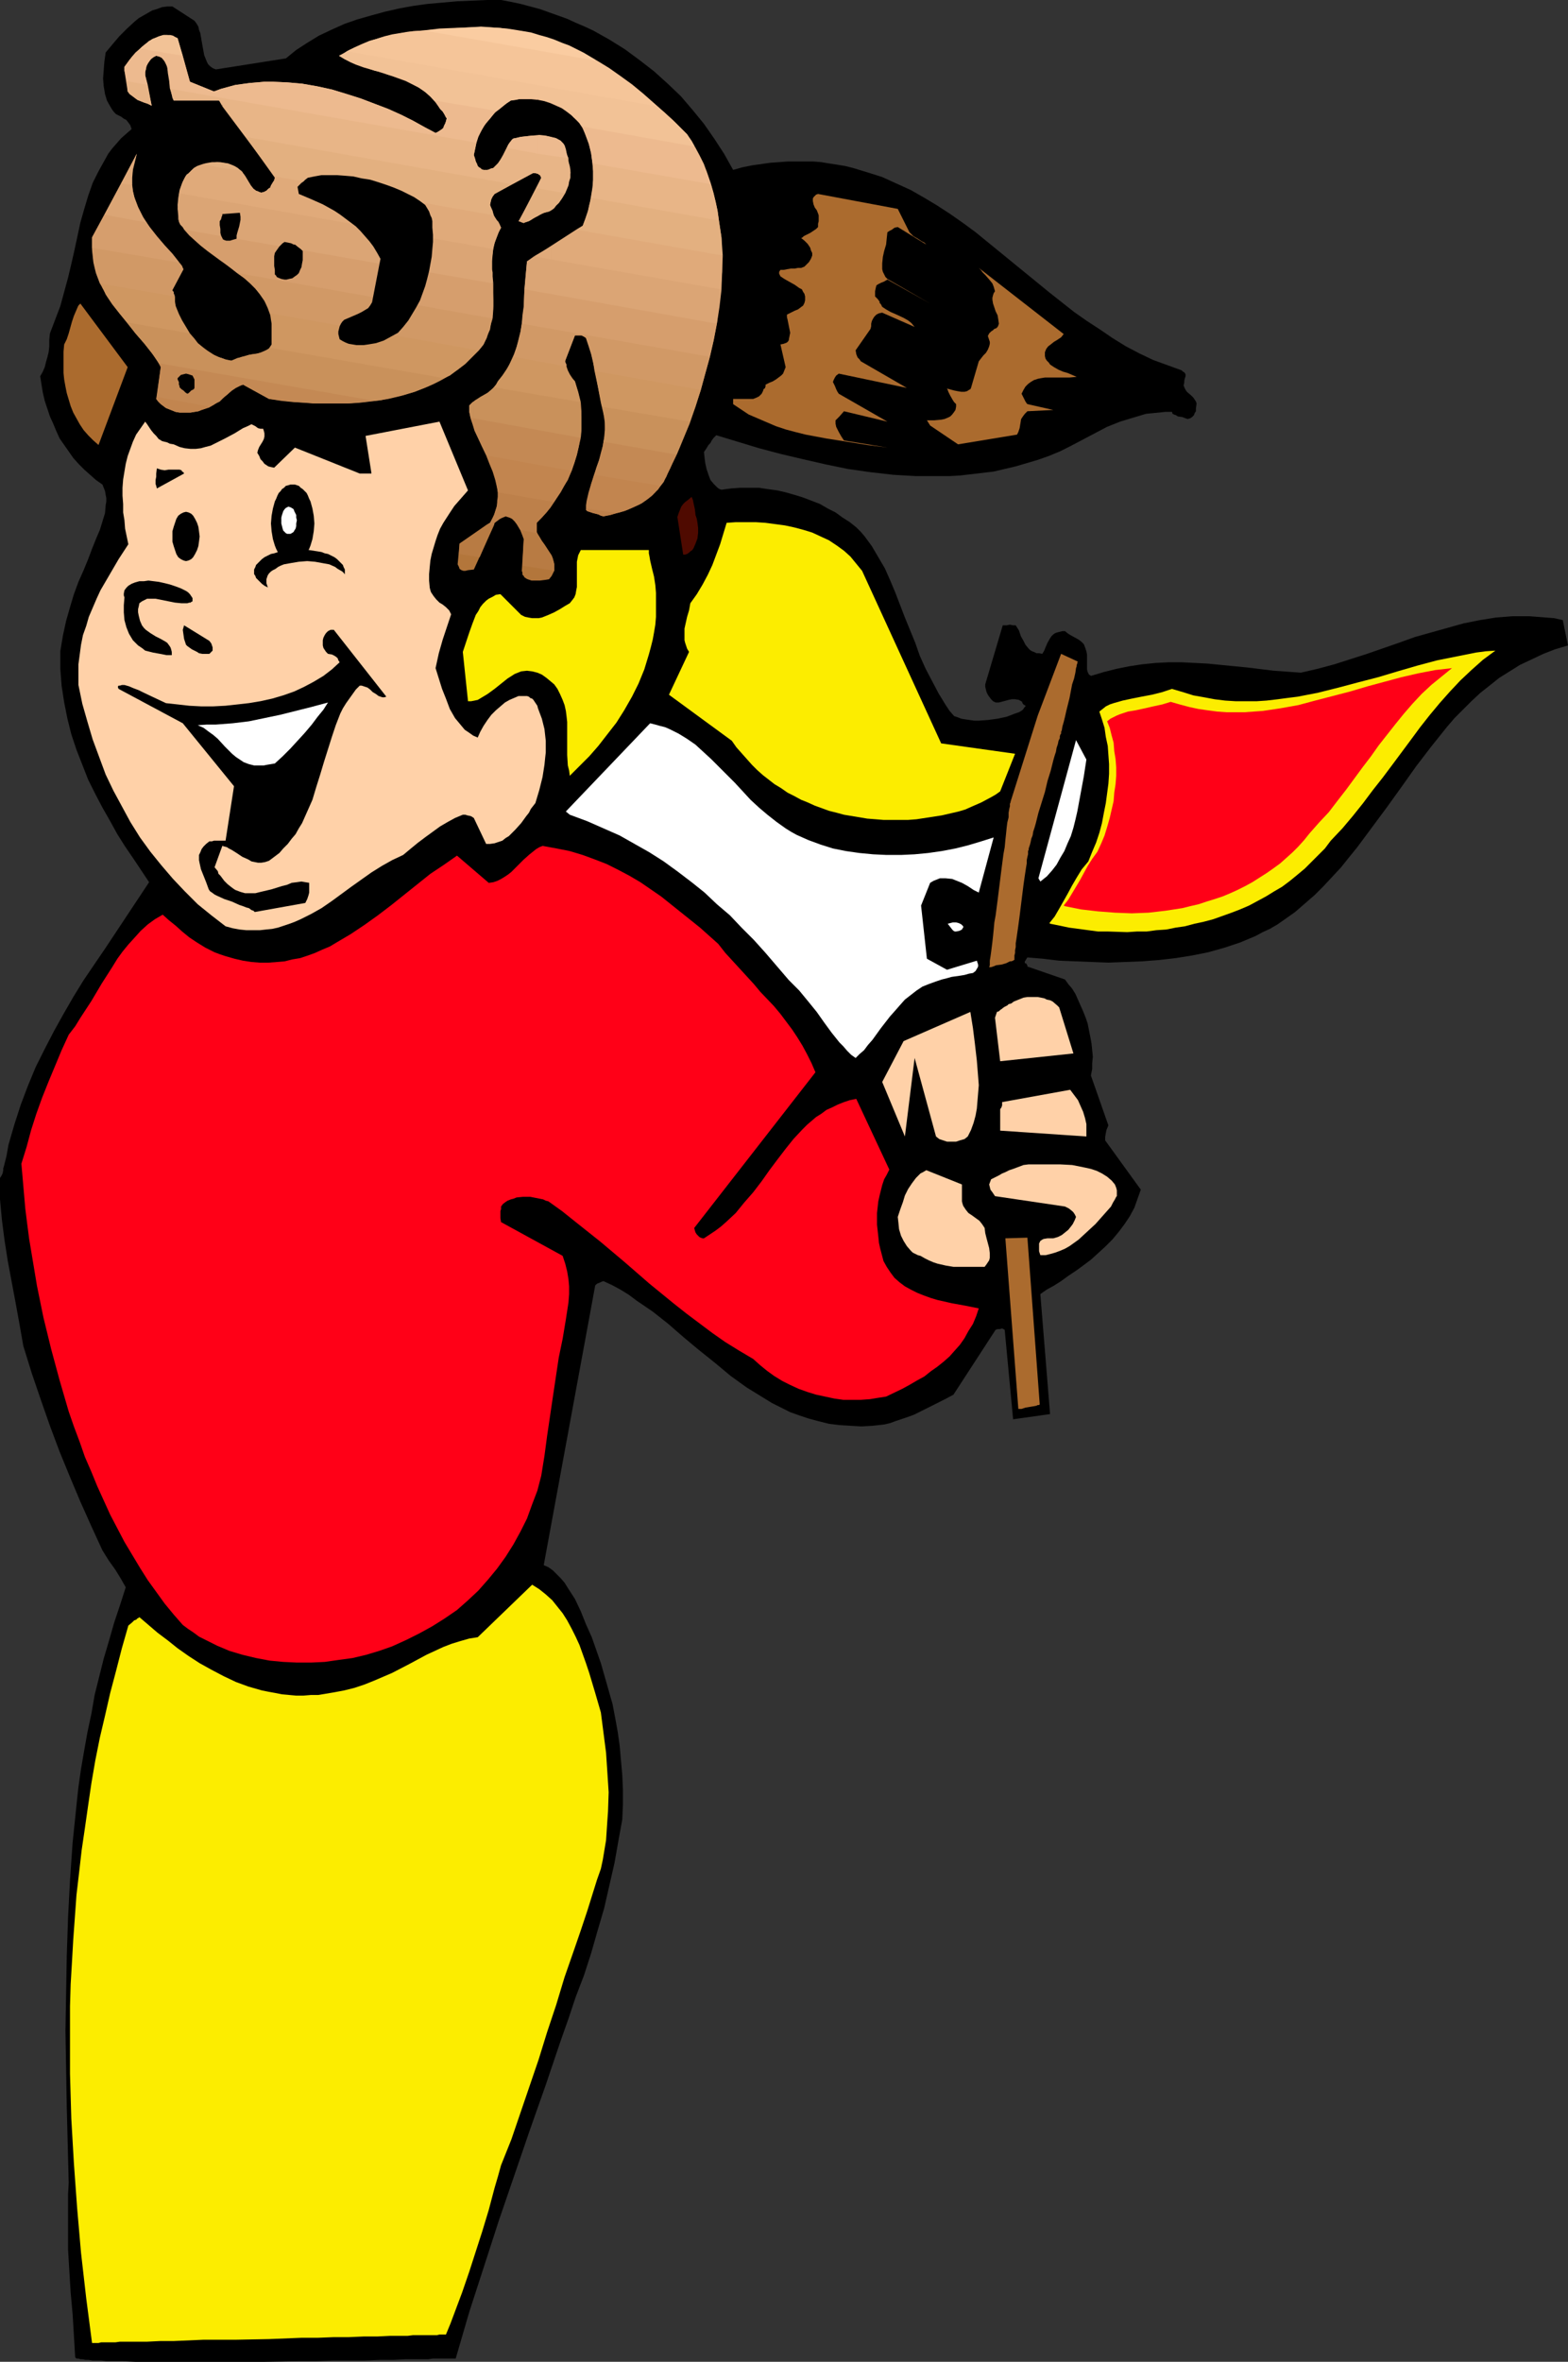 <?xml version="1.0" encoding="UTF-8" standalone="no"?>
<svg
   version="1.0"
   width="103.401mm"
   height="155.668mm"
   id="svg90"
   sodipodi:docname="Fan &amp; Raccoon.wmf"
   xmlns:inkscape="http://www.inkscape.org/namespaces/inkscape"
   xmlns:sodipodi="http://sodipodi.sourceforge.net/DTD/sodipodi-0.dtd"
   xmlns="http://www.w3.org/2000/svg"
   xmlns:svg="http://www.w3.org/2000/svg">
  <rect width="100%" height="100%" fill="#333333" stroke="none"/>
  <sodipodi:namedview
     id="namedview90"
     pagecolor="#ffffff"
     bordercolor="#000000"
     borderopacity="0.25"
     inkscape:showpageshadow="2"
     inkscape:pageopacity="0.0"
     inkscape:pagecheckerboard="0"
     inkscape:deskcolor="#d1d1d1"
     inkscape:document-units="mm" />
  <defs
     id="defs1">
    <pattern
       id="WMFhbasepattern"
       patternUnits="userSpaceOnUse"
       width="6"
       height="6"
       x="0"
       y="0" />
  </defs>
  <path
     style="fill:#000000;fill-opacity:1;fill-rule:evenodd;stroke:none"
     d="m 113.575,587.545 3.393,-11.635 3.716,-11.473 3.716,-11.473 3.877,-11.311 3.877,-11.311 3.877,-10.988 3.716,-10.988 1.939,-5.494 1.777,-5.333 2.1,-5.494 1.777,-5.494 1.616,-5.656 1.616,-5.494 1.292,-5.656 1.292,-5.656 0.969,-5.494 0.969,-5.332 0.162,-3.717 v -3.717 l -0.162,-3.717 -0.323,-3.555 -0.323,-3.717 -0.485,-3.393 -0.646,-3.555 -0.646,-3.393 -0.969,-3.393 -0.969,-3.393 -0.969,-3.393 -1.131,-3.232 -1.131,-3.232 -1.454,-3.232 -1.292,-3.232 -1.454,-3.07 -1.777,-2.747 -0.808,-1.293 -0.969,-1.131 -0.969,-0.97 -0.969,-0.97 -1.131,-0.808 -1.131,-0.485 v -0.162 l 12.763,-69.323 v -0.162 l 0.162,-0.162 0.323,-0.323 0.808,-0.323 0.323,-0.162 0.485,-0.162 2.1,0.97 2.1,1.131 2.1,1.293 1.939,1.454 4.039,2.747 3.877,3.07 3.716,3.232 3.877,3.232 4.039,3.232 3.877,3.232 4.039,2.909 2.1,1.293 2.1,1.293 2.1,1.293 2.262,1.131 2.262,1.131 2.262,0.808 2.423,0.808 2.423,0.646 2.585,0.646 2.585,0.323 2.746,0.162 2.746,0.162 2.746,-0.162 2.908,-0.323 1.454,-0.323 1.292,-0.485 2.423,-0.808 2.262,-0.808 1.939,-0.97 3.877,-1.939 1.939,-0.97 2.1,-1.131 10.501,-16.159 0.485,-0.162 h 0.485 l 0.646,-0.162 0.323,0.162 0.323,0.162 2.1,22.3 9.209,-1.293 -2.423,-29.894 1.616,-1.131 1.777,-0.97 1.777,-1.131 1.777,-1.293 1.939,-1.293 1.777,-1.293 1.939,-1.454 1.777,-1.616 1.777,-1.616 1.777,-1.778 1.616,-1.939 1.454,-1.939 1.292,-1.939 1.131,-2.101 0.808,-2.262 0.808,-2.262 -8.886,-12.281 v -0.808 l 0.162,-0.97 0.162,-0.808 0.485,-1.131 -4.362,-12.443 0.323,-1.616 v -1.454 l 0.162,-1.616 -0.162,-1.616 -0.162,-1.616 -0.323,-1.778 -0.323,-1.616 -0.323,-1.616 -0.485,-1.454 -0.646,-1.616 -0.646,-1.454 -0.646,-1.454 -0.646,-1.454 -0.808,-1.293 -0.969,-1.131 -0.808,-1.131 -9.37,-3.232 v -0.323 l -0.162,-0.162 -0.162,-0.323 h -0.162 -0.162 v -0.162 -0.162 -0.162 l 0.162,-0.162 0.162,-0.323 0.323,-0.485 3.877,0.323 4.039,0.485 4.039,0.162 4.039,0.162 4.201,0.162 4.2,-0.162 4.201,-0.162 4.201,-0.323 4.201,-0.485 4.039,-0.646 4.039,-0.808 4.039,-1.131 3.877,-1.293 1.939,-0.808 1.939,-0.808 1.777,-0.97 1.777,-0.808 1.939,-1.131 1.616,-1.131 2.746,-1.939 2.423,-2.101 2.423,-2.101 2.262,-2.262 2.262,-2.424 2.1,-2.262 1.939,-2.424 2.1,-2.585 3.716,-5.009 3.716,-5.009 3.716,-5.171 3.554,-5.009 3.716,-4.848 1.939,-2.424 1.939,-2.424 1.939,-2.262 2.1,-2.101 2.1,-2.101 2.262,-2.101 2.262,-1.778 2.423,-1.939 2.585,-1.616 2.585,-1.616 2.746,-1.293 3.07,-1.454 2.908,-1.131 3.231,-0.97 -1.292,-6.302 -2.1,-0.485 -2.1,-0.162 -2.1,-0.162 -2.1,-0.162 h -2.1 -2.1 l -4.039,0.323 -4.039,0.646 -4.039,0.808 -4.039,1.131 -4.039,1.131 -4.039,1.131 -4.039,1.454 -7.916,2.747 -4.039,1.293 -4.039,1.293 -4.201,1.131 -4.2,0.97 -6.785,-0.485 -6.624,-0.808 -6.624,-0.646 -3.231,-0.323 -3.231,-0.162 -3.231,-0.162 h -3.231 l -3.231,0.162 -3.231,0.323 -3.231,0.485 -3.231,0.646 -3.231,0.808 -3.231,0.97 -0.162,-0.162 -0.323,-0.162 -0.323,-0.646 -0.162,-0.646 v -0.97 -1.778 -0.97 l -0.162,-0.808 -0.162,-0.485 -0.162,-0.485 -0.323,-0.808 -0.646,-0.646 -0.646,-0.485 -1.777,-0.97 -0.808,-0.485 -0.808,-0.646 h -0.646 l -0.646,0.162 -0.646,0.162 -0.485,0.162 -0.485,0.323 -0.485,0.485 -0.323,0.485 -0.646,1.131 -0.485,1.131 -0.323,0.808 -0.485,0.808 -0.808,-0.162 h -0.646 l -0.646,-0.323 -0.485,-0.162 -0.485,-0.323 -0.323,-0.323 -0.808,-0.97 -0.485,-0.97 -0.646,-1.131 -0.485,-1.454 -0.808,-1.293 h -0.646 l -0.808,-0.162 -0.808,0.162 h -0.969 l -4.362,14.705 v 0.646 l 0.162,0.646 0.162,0.646 0.323,0.646 0.323,0.485 0.485,0.646 0.485,0.485 0.646,0.323 h 0.808 l 0.646,-0.162 1.777,-0.485 0.808,-0.162 h 0.808 l 0.969,0.162 0.808,0.485 v 0.162 l 0.162,0.323 0.162,0.162 0.162,0.162 h 0.162 l 0.162,0.162 v 0.162 l -0.162,0.162 -0.162,0.162 -0.162,0.323 -0.323,0.323 -0.808,0.485 -0.969,0.323 -2.1,0.808 -2.262,0.485 -2.423,0.323 -2.262,0.162 h -1.131 l -1.131,-0.162 -1.131,-0.162 -0.969,-0.162 -0.808,-0.323 -0.969,-0.323 -1.131,-1.293 -0.969,-1.454 -1.777,-2.909 -1.616,-3.07 -1.616,-3.07 -1.454,-3.232 -1.131,-3.232 -2.585,-6.302 -2.423,-6.302 -1.292,-3.07 -1.292,-2.909 -1.616,-2.747 -1.616,-2.747 -1.777,-2.424 -0.969,-1.131 -1.131,-1.131 -1.616,-1.293 -1.777,-1.131 -1.777,-1.293 -1.939,-0.97 -1.939,-1.131 -2.1,-0.808 -2.1,-0.808 -2.1,-0.646 -2.262,-0.646 -2.1,-0.485 -2.423,-0.323 -2.1,-0.323 h -2.423 -2.262 l -2.262,0.162 -2.423,0.323 -0.485,-0.162 -0.485,-0.323 -0.485,-0.485 -0.485,-0.485 -0.808,-0.97 -0.485,-1.293 -0.485,-1.454 -0.323,-1.454 -0.162,-1.293 -0.162,-1.454 0.646,-0.97 0.485,-0.808 0.485,-0.485 0.323,-0.646 0.485,-0.646 0.646,-0.646 5.331,1.616 5.331,1.616 5.493,1.454 5.493,1.293 5.655,1.293 5.493,1.131 5.655,0.808 5.655,0.646 5.655,0.323 h 2.746 2.746 2.908 l 2.746,-0.162 2.746,-0.323 2.746,-0.323 2.746,-0.323 2.746,-0.646 2.746,-0.646 2.746,-0.808 2.746,-0.808 2.746,-0.97 2.746,-1.131 2.585,-1.293 3.07,-1.616 3.07,-1.616 3.07,-1.616 3.231,-1.293 3.231,-0.97 1.616,-0.485 1.616,-0.485 1.616,-0.162 1.616,-0.162 1.616,-0.162 h 1.616 l 0.162,0.485 0.323,0.162 0.485,0.162 0.485,0.323 1.131,0.162 1.292,0.485 0.646,-0.162 0.485,-0.323 0.485,-0.485 0.162,-0.485 0.323,-0.485 v -0.646 l 0.162,-1.293 -0.162,-0.485 -0.323,-0.485 -0.323,-0.485 -0.485,-0.485 -1.131,-0.97 -0.323,-0.485 -0.323,-0.646 -0.162,-0.485 0.162,-0.646 v -0.485 l 0.162,-0.646 0.162,-0.485 v -0.485 l -0.323,-0.485 -0.323,-0.162 -0.323,-0.323 -3.554,-1.293 -3.554,-1.293 -3.393,-1.616 -3.393,-1.778 -3.393,-2.101 -3.07,-2.101 -3.231,-2.101 -3.231,-2.262 -6.139,-4.848 -6.139,-5.009 -6.139,-5.009 -6.139,-5.009 -3.07,-2.262 -3.231,-2.262 -3.231,-2.101 -3.231,-1.939 -3.393,-1.939 -3.554,-1.616 -3.554,-1.616 -3.554,-1.131 -3.716,-1.131 -1.939,-0.485 -1.939,-0.323 -2.1,-0.323 -1.939,-0.323 -1.939,-0.162 h -2.1 -2.1 -2.262 l -2.1,0.162 -2.262,0.162 -2.262,0.323 -2.262,0.323 -2.423,0.485 -2.262,0.646 -2.262,-4.04 -2.423,-3.717 -2.585,-3.717 -2.908,-3.555 -2.908,-3.393 -3.231,-3.07 -3.393,-3.07 -3.554,-2.747 -3.716,-2.747 L 151.864,9.857 147.826,7.595 145.725,6.625 143.463,5.656 141.363,4.686 139.101,3.878 136.84,3.07 134.578,2.262 132.154,1.616 129.731,0.97 127.469,0.485 124.884,0 h -3.554 l -3.716,0.162 -3.716,0.162 -3.554,0.323 -3.716,0.323 -3.554,0.485 -3.554,0.646 -3.554,0.808 -3.554,0.97 -3.393,0.97 -3.231,1.131 -3.231,1.454 -3.07,1.454 -2.908,1.778 -2.746,1.778 -2.585,2.101 L 53.799,17.29 52.991,16.967 52.345,16.482 51.86,15.998 51.537,15.351 51.214,14.543 50.891,13.735 50.568,11.958 50.245,10.18 49.921,8.241 49.598,7.433 49.437,6.625 48.952,5.817 48.467,5.171 42.974,1.616 h -1.292 l -1.292,0.162 -1.292,0.485 -1.131,0.323 -1.131,0.646 -1.131,0.646 -1.131,0.646 -0.969,0.808 -1.939,1.778 -1.939,1.939 -1.777,2.101 -1.616,1.939 -0.323,2.262 -0.162,2.101 -0.162,2.101 0.162,1.939 0.323,1.939 0.485,1.616 0.808,1.454 0.485,0.808 0.485,0.646 0.485,0.485 0.646,0.323 0.323,0.162 0.323,0.162 0.646,0.485 0.646,0.323 0.485,0.646 0.485,0.646 0.162,0.485 0.162,0.485 -1.292,1.131 -1.292,1.131 -1.131,1.293 -1.131,1.293 -0.969,1.293 -0.808,1.454 -0.808,1.454 -0.808,1.454 -1.454,2.909 -1.131,3.232 -0.969,3.232 -0.969,3.393 -1.454,6.787 -0.808,3.555 -0.808,3.393 -0.969,3.555 -0.969,3.555 -1.292,3.393 -1.292,3.393 -0.162,1.616 v 1.616 l -0.162,1.454 -0.323,1.293 -0.323,1.131 -0.323,1.293 -0.485,1.131 -0.646,1.131 0.323,2.101 0.323,1.939 0.485,2.101 0.646,1.939 0.646,1.939 0.808,1.778 0.808,1.939 0.808,1.778 1.131,1.616 1.131,1.616 1.131,1.616 1.292,1.454 1.454,1.454 1.454,1.293 1.454,1.293 1.616,1.131 0.323,0.808 0.323,0.808 0.162,0.97 0.162,0.808 v 0.808 l -0.162,0.97 -0.162,1.939 -0.646,2.101 -0.646,2.101 -0.969,2.262 -0.969,2.424 -0.969,2.585 -1.131,2.747 -1.292,2.909 -1.131,3.07 -0.969,3.232 -0.969,3.393 -0.808,3.717 -0.323,1.939 -0.323,1.939 v 2.262 2.101 l 0.162,2.101 0.162,2.101 0.323,2.101 0.323,2.101 0.808,4.04 0.969,3.878 1.292,3.878 1.454,3.717 1.454,3.717 1.777,3.555 1.777,3.393 1.939,3.393 1.777,3.232 1.939,3.07 2.1,3.07 1.939,2.909 1.939,2.909 -10.824,16.321 -5.493,8.08 -2.585,4.201 -2.423,4.201 -2.423,4.363 -2.262,4.363 -2.262,4.525 -1.939,4.686 -1.777,4.686 -1.616,5.009 -1.454,5.009 -0.485,2.747 -0.646,2.585 -0.162,0.485 v 0.485 L 0.646,292.318 0.323,292.965 0,293.449 v 2.585 2.747 l 0.485,5.171 0.646,5.009 0.808,5.171 0.969,5.171 0.969,5.171 0.969,5.332 0.969,5.494 2.1,6.787 2.262,6.625 2.262,6.464 2.423,6.464 2.585,6.302 2.585,6.14 2.746,6.14 2.746,5.979 0.808,1.293 0.808,1.293 1.616,2.262 1.292,2.101 1.292,2.262 -1.454,4.525 -1.454,4.363 -1.292,4.525 -1.292,4.363 -1.131,4.525 -1.131,4.525 -0.808,4.686 -0.969,4.525 -0.808,4.525 -0.808,4.686 -0.646,4.525 -0.485,4.525 -0.969,9.372 -0.646,9.372 -0.485,9.211 -0.323,9.534 -0.162,9.372 -0.162,9.372 0.162,9.372 0.162,9.534 0.485,18.906 -0.162,2.909 v 2.747 5.494 5.494 l 0.323,5.332 0.323,5.333 0.485,5.333 0.323,5.333 0.323,5.494 0.162,0.162 0.162,0.162 h 0.485 l 0.485,0.162 h 0.485 l 0.808,0.162 h 0.808 l 0.969,0.162 h 0.969 1.131 l 1.292,0.162 h 1.292 1.292 1.454 l 3.231,0.162 h 3.393 3.716 11.955 4.362 8.724 l 8.563,-0.162 h 4.362 l 4.201,-0.162 h 4.039 3.877 l 3.716,-0.162 h 3.393 l 3.231,-0.162 h 1.454 1.454 1.292 1.292 l 1.131,-0.162 h 1.131 0.808 1.616 0.646 z"
     id="path1" />
  <path
     style="fill:#fced00;fill-opacity:1;fill-rule:evenodd;stroke:none"
     d="m 22.941,583.667 -1.454,-11.15 -1.292,-11.311 -0.969,-11.15 -0.808,-11.15 -0.646,-11.15 -0.323,-11.15 v -11.15 -5.656 l 0.162,-5.494 0.323,-5.494 0.323,-5.656 0.808,-11.15 0.646,-5.494 0.646,-5.656 0.808,-5.494 0.808,-5.656 0.808,-5.494 0.969,-5.656 1.131,-5.656 1.292,-5.494 1.292,-5.656 1.454,-5.494 1.454,-5.656 1.616,-5.656 0.969,-0.808 0.485,-0.485 0.485,-0.162 0.323,-0.323 0.323,-0.162 0.162,-0.162 v 0 l 2.262,1.939 2.262,1.939 2.585,1.939 2.423,1.939 2.746,1.939 2.746,1.778 2.908,1.616 3.07,1.616 3.07,1.454 3.07,1.131 3.393,0.97 1.616,0.323 1.777,0.323 1.616,0.323 1.777,0.162 1.777,0.162 h 1.777 l 1.939,-0.162 h 1.777 l 1.939,-0.323 1.939,-0.323 2.585,-0.485 2.585,-0.646 2.423,-0.808 2.423,-0.97 2.262,-0.97 2.262,-0.97 4.362,-2.262 4.201,-2.262 2.1,-0.97 2.1,-0.97 2.1,-0.808 2.1,-0.646 2.262,-0.646 2.1,-0.323 13.571,-13.089 1.777,1.131 1.616,1.293 1.616,1.454 1.292,1.616 1.292,1.616 1.131,1.778 1.131,2.101 0.969,1.939 0.969,2.101 0.808,2.262 0.808,2.262 0.808,2.424 1.454,4.848 1.454,5.009 0.646,5.009 0.646,5.009 0.323,4.848 0.323,5.009 -0.162,4.848 -0.162,2.262 -0.162,2.424 -0.162,2.424 -0.808,4.848 -0.485,2.262 -0.969,2.747 -0.808,2.585 -1.616,5.171 -1.616,4.848 -1.616,4.686 -2.423,6.948 -2.1,6.948 -2.262,6.787 -2.1,6.787 -2.262,6.625 -2.262,6.625 -2.262,6.625 -2.585,6.464 -0.808,2.909 -0.808,2.747 -1.454,5.494 -1.616,5.333 -1.616,5.009 -1.616,5.009 -1.777,5.171 -1.939,5.171 -0.969,2.585 -1.131,2.747 h -0.162 -0.162 -0.323 -0.323 -0.646 l -0.646,0.162 h -0.808 -0.808 -0.969 -0.969 -1.131 -1.292 l -1.292,0.162 h -1.454 -2.908 l -3.231,0.162 h -3.393 l -3.716,0.162 h -3.716 l -4.039,0.162 h -4.039 l -8.078,0.323 -8.239,0.162 h -4.039 -4.039 l -3.716,0.162 -3.716,0.162 H 39.905 l -3.231,0.162 h -2.908 -1.292 -1.292 -1.292 l -1.131,0.162 h -0.969 -0.969 -0.969 -0.646 l -0.646,0.162 H 23.911 23.587 23.264 23.103 Z"
     id="path2" />
  <path
     style="fill:#ff0017;fill-opacity:1;fill-rule:evenodd;stroke:none"
     d="m 5.331,289.894 0.323,3.717 0.323,3.717 0.323,3.717 0.485,3.878 0.485,3.717 0.646,3.878 1.292,7.756 1.616,7.918 1.939,7.918 2.1,7.756 1.131,3.878 1.131,3.878 1.292,3.717 1.454,3.878 1.292,3.717 1.616,3.717 1.454,3.555 1.616,3.555 1.616,3.555 1.777,3.393 1.777,3.393 1.939,3.232 1.939,3.232 1.939,3.07 2.1,2.909 2.1,2.909 2.262,2.747 2.262,2.585 1.292,0.97 1.454,0.97 1.292,0.97 1.616,0.808 2.908,1.454 3.07,1.293 3.231,0.97 3.393,0.808 3.393,0.646 3.393,0.323 3.393,0.162 h 3.554 l 3.393,-0.162 3.393,-0.485 3.554,-0.485 3.393,-0.808 3.231,-0.97 3.231,-1.131 3.554,-1.616 3.231,-1.616 3.231,-1.778 3.07,-1.939 3.07,-2.101 2.746,-2.424 2.585,-2.424 2.423,-2.747 2.262,-2.747 2.1,-2.909 1.939,-3.07 1.777,-3.232 1.616,-3.232 1.292,-3.555 1.292,-3.393 0.969,-3.717 0.808,-5.009 0.646,-4.848 1.454,-9.857 1.454,-9.695 0.969,-4.686 0.808,-4.848 0.323,-2.101 0.323,-2.101 0.162,-2.101 v -1.939 l -0.162,-1.778 -0.323,-1.939 -0.485,-1.939 -0.646,-1.939 -15.348,-8.403 -0.162,-0.97 v -0.808 -0.97 l 0.162,-0.485 v -0.646 l 0.485,-0.646 0.646,-0.485 0.485,-0.323 0.808,-0.323 0.646,-0.162 0.808,-0.323 1.616,-0.162 h 1.777 l 1.616,0.323 1.616,0.323 0.646,0.323 0.646,0.162 3.393,2.424 3.231,2.585 6.301,5.009 6.139,5.171 6.139,5.332 6.139,5.009 3.07,2.424 3.231,2.424 3.231,2.424 3.231,2.262 3.393,2.101 3.554,2.101 1.616,1.454 1.777,1.454 1.777,1.293 2.1,1.293 1.939,0.97 2.1,0.97 2.262,0.808 2.1,0.646 2.262,0.485 2.262,0.485 2.262,0.323 h 2.262 2.1 l 2.262,-0.162 1.939,-0.323 2.1,-0.323 4.039,-1.939 1.777,-0.97 1.939,-1.131 1.777,-0.97 1.616,-1.293 1.616,-1.131 1.616,-1.293 1.454,-1.293 1.292,-1.454 1.292,-1.454 1.131,-1.616 0.969,-1.778 1.131,-1.778 0.808,-1.939 0.646,-1.939 -3.231,-0.646 -3.554,-0.646 -3.554,-0.808 -1.616,-0.485 -1.777,-0.646 -1.616,-0.646 -1.616,-0.808 -1.454,-0.808 -1.292,-0.97 -1.292,-1.131 -0.969,-1.293 -0.969,-1.454 -0.808,-1.454 -0.808,-3.07 -0.323,-1.454 -0.162,-1.616 -0.162,-1.454 -0.162,-1.454 v -1.454 -1.454 l 0.162,-1.454 0.162,-1.454 0.323,-1.454 0.323,-1.293 0.323,-1.293 0.485,-1.454 0.646,-1.131 0.646,-1.293 -8.239,-17.613 -1.616,0.323 -1.454,0.485 -1.616,0.646 -1.292,0.646 -1.454,0.646 -1.292,0.97 -1.292,0.808 -1.131,0.97 -1.131,0.97 -1.131,1.131 -2.262,2.424 -1.939,2.424 -2.1,2.747 -1.939,2.585 -1.939,2.747 -2.1,2.747 -2.262,2.585 -2.1,2.585 -2.423,2.262 -1.292,1.131 -1.292,0.97 -1.454,0.97 -1.454,0.97 h -0.323 l -0.485,-0.162 -0.323,-0.162 -0.323,-0.323 -0.323,-0.323 -0.323,-0.485 -0.162,-0.485 -0.162,-0.646 30.211,-38.782 -0.969,-2.262 -1.131,-2.262 -1.131,-2.101 -1.292,-2.101 -1.292,-1.939 -1.454,-1.939 -1.454,-1.939 -1.616,-1.939 -3.393,-3.555 -1.616,-1.939 -1.777,-1.939 -3.554,-3.878 -1.777,-1.939 -1.777,-2.262 -4.524,-4.04 -4.847,-3.878 -2.423,-1.939 -2.423,-1.939 -2.585,-1.778 -2.585,-1.778 -2.746,-1.616 -2.746,-1.454 -2.908,-1.454 -2.908,-1.131 -3.07,-1.131 -3.231,-0.97 -3.231,-0.646 -3.554,-0.646 -0.808,0.323 -0.808,0.485 -0.808,0.646 -0.808,0.646 -1.454,1.293 -1.616,1.616 -1.454,1.454 -0.808,0.646 -0.969,0.646 -0.808,0.485 -0.969,0.485 -0.969,0.323 -1.131,0.162 -7.916,-6.787 -3.231,2.262 -3.393,2.262 -3.231,2.585 -6.462,5.171 -3.393,2.585 -3.393,2.424 -3.393,2.262 -3.554,2.101 -1.616,0.97 -1.939,0.808 -1.777,0.808 -1.777,0.646 -1.939,0.646 -1.939,0.323 -1.939,0.485 -1.939,0.162 -2.1,0.162 h -2.1 l -2.1,-0.162 -2.1,-0.323 -2.1,-0.485 -2.262,-0.646 -1.454,-0.485 -1.292,-0.485 -1.292,-0.646 -0.969,-0.485 -2.1,-1.293 -1.939,-1.293 -1.777,-1.454 -1.616,-1.454 -1.616,-1.293 -1.616,-1.454 -1.939,1.131 -1.777,1.293 -1.777,1.616 -1.454,1.616 -1.616,1.778 -1.454,1.778 -1.292,1.778 -1.292,2.101 -2.585,4.04 -2.585,4.363 -2.746,4.201 -1.292,2.101 -1.616,2.101 -1.777,3.878 -1.616,3.878 -1.616,3.878 -1.616,4.04 -1.454,4.04 -1.292,4.04 -1.131,4.201 z"
     id="path3" />
  <path
     style="fill:#ab6b2e;fill-opacity:1;fill-rule:evenodd;stroke:none"
     d="m 15.994,85.805 -0.162,1.778 v 1.778 1.778 1.778 l 0.162,1.616 0.323,1.778 0.323,1.616 0.485,1.616 0.485,1.616 0.646,1.616 0.808,1.454 0.808,1.454 0.969,1.454 1.131,1.293 1.292,1.293 1.292,1.131 7.27,-19.391 -11.794,-15.836 -0.485,0.485 -0.162,0.323 -0.485,1.131 -0.485,1.131 -0.485,1.454 -0.808,2.909 -0.485,1.454 z"
     id="path4" />
  <path
     style="fill:#ffd1a8;fill-opacity:1;fill-rule:evenodd;stroke:none"
     d="m 19.549,170.64 0.969,4.686 1.292,4.525 1.292,4.363 1.616,4.363 1.616,4.363 1.939,4.04 2.1,3.878 2.1,3.878 2.423,3.878 2.585,3.555 2.746,3.393 2.908,3.393 2.908,3.07 3.231,3.232 3.393,2.747 3.554,2.747 1.777,0.485 1.777,0.323 1.616,0.162 h 1.777 1.616 l 1.454,-0.162 1.616,-0.162 1.454,-0.323 1.454,-0.485 1.454,-0.485 1.292,-0.485 1.454,-0.646 2.585,-1.293 2.585,-1.454 2.585,-1.778 2.423,-1.778 2.423,-1.778 5.008,-3.555 2.585,-1.616 2.585,-1.454 2.746,-1.293 1.939,-1.616 1.777,-1.454 1.939,-1.454 1.777,-1.293 1.777,-1.293 1.939,-1.131 1.777,-0.97 1.939,-0.808 h 0.646 l 0.485,0.162 0.808,0.162 0.323,0.162 0.485,0.323 3.07,6.464 h 0.969 l 1.131,-0.162 0.969,-0.323 0.969,-0.323 0.808,-0.646 0.808,-0.485 0.808,-0.808 0.808,-0.808 1.454,-1.616 1.292,-1.778 0.646,-0.808 0.485,-0.97 1.131,-1.454 0.969,-3.232 0.808,-3.232 0.485,-3.07 0.162,-1.616 0.162,-1.454 v -1.454 -1.454 l -0.162,-1.454 -0.162,-1.454 -0.323,-1.293 -0.323,-1.293 -0.485,-1.293 -0.485,-1.293 -0.162,-0.646 -0.323,-0.485 -0.323,-0.485 -0.323,-0.485 -0.323,-0.323 -0.485,-0.162 -0.323,-0.323 -0.485,-0.162 h -1.131 -0.969 l -1.131,0.485 -1.131,0.485 -1.131,0.646 -1.131,0.97 -1.131,0.97 -1.131,1.131 -0.969,1.293 -0.969,1.454 -0.808,1.454 -0.646,1.454 -1.131,-0.485 -1.131,-0.808 -0.969,-0.646 -0.808,-0.97 -0.808,-0.97 -0.808,-0.97 -0.646,-1.131 -0.646,-1.131 -0.969,-2.585 -0.969,-2.424 -0.808,-2.585 -0.808,-2.585 0.808,-3.717 0.969,-3.393 1.131,-3.393 0.969,-2.909 -0.485,-0.97 -0.808,-0.808 -0.808,-0.646 -0.808,-0.485 -0.808,-0.808 -0.646,-0.808 -0.646,-0.97 -0.162,-0.485 -0.162,-0.646 -0.162,-1.778 v -1.616 l 0.162,-1.778 0.162,-1.616 0.323,-1.616 0.485,-1.616 0.485,-1.616 0.485,-1.454 0.646,-1.616 0.808,-1.454 1.777,-2.747 0.969,-1.454 1.131,-1.293 1.131,-1.293 1.131,-1.293 -7.109,-17.129 -18.418,3.555 1.454,9.211 v 0.162 h -0.646 -0.646 -0.808 -0.808 l -16.156,-6.464 -5.17,5.009 -0.808,-0.162 -0.646,-0.162 -0.485,-0.323 -0.485,-0.323 -0.485,-0.646 -0.485,-0.485 -0.323,-0.808 -0.485,-0.808 0.162,-0.646 0.323,-0.808 0.808,-1.293 0.323,-0.646 0.162,-0.646 v -0.485 -0.323 l -0.162,-0.646 -0.162,-0.485 h -0.646 l -0.646,-0.162 -0.646,-0.485 -0.969,-0.485 -0.969,0.485 -1.131,0.485 -2.1,1.293 -2.423,1.293 -2.262,1.131 -1.292,0.646 -1.292,0.323 -1.131,0.323 -1.292,0.162 h -1.292 l -1.454,-0.162 -1.292,-0.323 -1.454,-0.646 -0.969,-0.162 -0.646,-0.323 -0.646,-0.162 -0.646,-0.162 -0.485,-0.323 -0.323,-0.162 -0.646,-0.808 -0.323,-0.323 -0.323,-0.323 -0.646,-0.808 -0.323,-0.485 -0.646,-0.97 -0.485,-0.646 -1.131,1.616 -1.131,1.616 -0.808,1.778 -0.646,1.778 -0.646,1.778 -0.485,1.939 -0.323,1.939 -0.323,1.939 -0.162,2.101 v 1.939 l 0.162,2.101 v 2.101 l 0.323,1.939 0.162,2.101 0.808,3.878 -2.423,3.717 -2.262,3.878 -2.262,3.878 -0.969,2.101 -0.969,2.262 -0.969,2.262 -0.646,2.262 -0.808,2.262 -0.485,2.424 -0.323,2.424 -0.323,2.424 v 2.585 z"
     id="path5" />
  <path
     style="fill:#b3763b;fill-opacity:1;fill-rule:evenodd;stroke:none"
     d="m 133.932,132.828 0.323,0.646 0.808,1.293 0.485,0.646 0.969,1.454 0.969,1.454 0.323,0.808 0.162,0.808 0.162,0.646 v 0.808 0.808 l -0.323,0.646 -0.323,0.646 -0.646,0.808 -0.969,0.162 -1.292,0.162 h -1.131 -0.969 l -0.969,-0.323 -0.323,-0.162 -0.485,-0.323 -0.162,-0.323 -0.323,-0.323 v -0.485 l -0.162,-0.485 0.485,-7.918 -0.323,-1.131 -0.323,-0.646 -0.162,-0.485 z"
     id="path6" />
  <path
     style="fill:#b3763b;fill-opacity:1;fill-rule:evenodd;stroke:none"
     d="m 123.107,130.889 -5.008,10.988 -1.454,0.162 -0.646,0.162 h -0.485 l -0.485,-0.162 -0.485,-0.323 -0.162,-0.485 -0.323,-0.646 0.485,-5.171 6.947,-4.848 z"
     id="path7" />
  <path
     style="fill:#b87b43;fill-opacity:1;fill-rule:evenodd;stroke:none"
     d="m 153.642,127.819 -1.454,0.485 -1.777,0.323 -0.646,-0.162 -0.646,-0.323 -1.292,-0.323 -0.969,-0.323 -0.485,-0.162 -0.323,-0.323 0.162,-0.162 v -0.162 z"
     id="path8" />
  <path
     style="fill:#b87b43;fill-opacity:1;fill-rule:evenodd;stroke:none"
     d="m 138.132,125.072 -0.969,1.454 -1.131,1.293 -2.262,2.424 v 2.424 l 0.646,0.97 0.646,1.131 0.808,1.131 0.808,1.293 0.808,1.293 0.485,1.293 0.162,0.646 v 0.646 0.646 0.485 l -7.916,-1.293 0.323,-6.625 -0.808,-2.101 -0.485,-0.808 -0.485,-0.808 -0.485,-0.646 -0.646,-0.646 -0.646,-0.323 -0.969,-0.323 -0.808,0.323 -0.646,0.323 -0.646,0.485 -0.646,0.485 -3.716,8.564 -5.17,-0.808 0.162,-2.585 7.593,-5.171 0.485,-0.97 0.485,-0.97 0.323,-0.97 0.323,-0.97 0.162,-0.97 0.162,-0.97 v -0.808 -0.97 z"
     id="path9" />
  <path
     style="fill:#bd804a;fill-opacity:1;fill-rule:evenodd;stroke:none"
     d="m 164.628,121.032 -0.646,0.97 -0.808,0.646 -0.646,0.808 -0.808,0.646 -1.777,1.293 -1.777,0.808 -1.777,0.808 -1.939,0.646 -1.939,0.485 -2.1,0.485 -0.646,-0.162 -0.646,-0.323 -1.292,-0.323 -0.969,-0.323 -0.485,-0.162 -0.323,-0.323 v -1.131 l 0.162,-1.131 0.485,-2.101 0.646,-2.101 0.808,-2.262 z"
     id="path10" />
  <path
     style="fill:#bd804a;fill-opacity:1;fill-rule:evenodd;stroke:none"
     d="m 142.494,117.315 -0.808,1.778 -0.969,1.778 -0.969,1.778 -1.131,1.616 -1.131,1.616 -1.131,1.616 -1.292,1.454 -1.292,1.293 v 2.424 h 0.162 v 0.162 l -4.2,-0.808 -0.646,-1.293 -0.485,-0.485 -0.323,-0.485 -0.485,-0.485 -0.485,-0.323 -0.646,-0.162 -0.646,-0.162 -0.808,0.323 -0.646,0.323 -0.646,0.485 -0.646,0.485 -0.162,0.646 -1.616,-0.323 0.646,-0.323 0.646,-1.131 0.485,-1.131 0.323,-1.131 0.323,-0.97 v -1.131 l 0.162,-0.97 v -1.131 l -0.162,-0.97 -0.485,-2.101 -0.646,-2.101 -0.808,-1.939 -0.808,-2.101 z"
     id="path11" />
  <path
     style="fill:#bd804a;fill-opacity:1;fill-rule:evenodd;stroke:none"
     d="m 52.345,101.318 v 0 h -0.162 v 0.162 l -0.969,0.323 -0.969,0.323 -0.808,0.323 -0.969,0.162 -0.969,0.162 h -0.969 -0.969 -0.808 l -0.969,-0.162 -0.808,-0.323 -0.808,-0.323 -0.808,-0.323 -0.646,-0.485 -0.646,-0.485 -0.646,-0.646 -0.485,-0.646 0.162,-0.485 z"
     id="path12" />
  <path
     style="fill:#c2854f;fill-opacity:1;fill-rule:evenodd;stroke:none"
     d="m 168.667,113.275 -1.131,2.262 -0.485,1.131 -0.646,1.293 -0.485,0.97 -0.485,1.131 -0.646,0.808 -0.646,0.808 -0.808,0.97 -0.646,0.646 -1.616,1.293 -1.777,1.131 -1.777,0.808 -1.939,0.808 -1.939,0.485 -7.432,-1.131 0.162,-2.101 0.485,-1.939 0.485,-2.101 0.646,-2.101 1.454,-4.201 0.646,-2.101 0.323,-2.101 z"
     id="path13" />
  <path
     style="fill:#c2854f;fill-opacity:1;fill-rule:evenodd;stroke:none"
     d="m 138.132,125.072 1.131,-1.778 1.131,-1.939 1.131,-1.778 0.808,-2.101 0.808,-2.101 0.646,-2.101 0.485,-2.101 0.485,-2.101 -27.465,-5.009 0.808,2.262 0.969,2.424 0.969,2.262 1.131,2.262 0.969,2.262 0.969,2.424 0.646,2.262 0.162,1.293 0.162,1.131 z"
     id="path14" />
  <path
     style="fill:#c2854f;fill-opacity:1;fill-rule:evenodd;stroke:none"
     d="m 93.381,99.863 -3.393,0.323 -3.231,0.323 h -3.393 -3.393 l -3.231,-0.162 -3.393,-0.162 -3.231,-0.323 -3.07,-0.485 -6.462,-3.555 -0.485,0.162 -0.485,0.162 -0.969,0.485 -0.969,0.646 -0.969,0.97 -2.262,1.778 -1.131,0.808 -1.131,0.646 -0.969,0.323 -0.969,0.323 -0.808,0.323 -0.969,0.162 -0.969,0.162 h -0.969 -0.969 -0.808 l -0.969,-0.162 -0.808,-0.323 -0.808,-0.323 -0.808,-0.323 -0.646,-0.485 -0.646,-0.485 -0.646,-0.646 -0.485,-0.646 1.131,-7.918 L 39.905,90.976 39.582,90.491 Z"
     id="path15" />
  <path
     style="fill:#c48954;fill-opacity:1;fill-rule:evenodd;stroke:none"
     d="m 171.898,105.034 -1.292,3.393 -1.292,3.232 -1.454,3.232 -1.454,3.07 -0.323,0.808 -0.485,0.808 -0.485,0.808 -0.485,0.646 -16.479,-2.747 0.485,-1.778 0.646,-1.778 0.485,-1.939 0.485,-1.778 0.323,-1.939 0.162,-1.939 v -1.939 l -0.323,-2.101 v -0.97 l -0.323,-0.808 z"
     id="path16" />
  <path
     style="fill:#c48954;fill-opacity:1;fill-rule:evenodd;stroke:none"
     d="m 142.494,117.315 0.646,-1.939 0.646,-2.101 0.485,-2.101 0.323,-2.101 0.323,-2.262 v -2.101 -2.262 l -0.162,-2.262 -21.649,-3.717 -0.646,0.646 -0.808,0.646 -1.616,0.97 -1.616,0.97 -0.808,0.646 -0.646,0.646 v 1.616 l 0.323,1.616 0.485,1.454 0.485,1.616 1.454,3.07 1.454,3.07 z"
     id="path17" />
  <path
     style="fill:#c48954;fill-opacity:1;fill-rule:evenodd;stroke:none"
     d="m 110.667,94.208 -2.423,1.293 -2.423,1.131 -2.585,0.97 -2.746,0.808 -2.746,0.646 -2.746,0.646 -2.746,0.323 -2.746,0.323 -2.908,0.162 h -2.746 -2.908 -2.908 l -5.655,-0.485 -5.331,-0.646 -6.462,-3.555 -0.485,0.162 -0.323,0.162 -0.969,0.485 -0.969,0.646 -0.969,0.808 -1.131,0.97 -0.969,0.97 -1.292,0.646 -1.131,0.646 -13.248,-2.424 0.969,-7.433 -0.808,-1.454 -0.969,-1.454 -2.262,-2.909 -2.262,-2.585 -2.1,-2.747 15.671,2.747 1.131,1.293 0.969,1.293 1.292,0.97 1.292,0.97 1.292,0.808 1.454,0.646 1.454,0.485 1.454,0.323 1.292,-0.485 1.292,-0.485 2.585,-0.646 1.292,-0.162 1.131,-0.323 1.131,-0.485 0.808,-0.485 v -0.162 z"
     id="path18" />
  <path
     style="fill:#c9915b;fill-opacity:1;fill-rule:evenodd;stroke:none"
     d="m 168.667,113.275 1.616,-3.878 1.616,-3.878 1.454,-4.201 1.292,-4.201 -26.334,-4.686 0.485,2.585 0.485,2.747 0.485,2.585 0.646,2.747 0.323,0.808 v 0.97 l 0.162,1.778 -0.162,1.778 -0.323,1.616 z"
     id="path19" />
  <path
     style="fill:#c9915b;fill-opacity:1;fill-rule:evenodd;stroke:none"
     d="m 118.099,100.025 v 4.201 l 26.657,4.848 0.162,-1.778 v -1.778 -1.778 l -0.162,-1.616 -0.162,-1.778 -0.323,-1.778 -0.485,-1.778 -0.485,-1.778 -0.646,-0.808 -0.646,-0.97 -0.485,-0.97 -0.323,-0.97 -13.248,-2.424 -0.808,1.616 -0.969,1.616 -0.969,1.454 -1.131,1.454 -0.485,0.808 -0.646,0.808 -1.454,1.293 -1.777,0.97 z"
     id="path20" />
  <path
     style="fill:#c9915b;fill-opacity:1;fill-rule:evenodd;stroke:none"
     d="m 118.099,87.259 v 1.131 l 1.131,-1.131 z"
     id="path21" />
  <path
     style="fill:#c9915b;fill-opacity:1;fill-rule:evenodd;stroke:none"
     d="m 118.099,88.39 v -1.131 l -50.729,-9.211 0.323,1.293 v 0.646 0.646 5.171 l -0.323,0.485 -0.323,0.485 -0.485,0.323 -0.646,0.323 -1.131,0.485 -1.292,0.323 -1.454,0.162 -1.454,0.485 -1.454,0.323 -1.454,0.646 -1.292,-0.162 -1.131,-0.485 -1.131,-0.323 -1.131,-0.646 -0.969,-0.646 -1.131,-0.646 -0.808,-0.808 -0.969,-0.808 -0.808,-0.97 -0.808,-0.97 -0.808,-0.97 -0.646,-1.131 -0.646,-1.131 -0.646,-1.293 -0.485,-1.293 -0.485,-1.293 -0.162,-1.131 v -1.293 l -18.741,-3.232 0.808,1.293 0.646,1.454 1.616,2.424 1.939,2.424 1.939,2.424 1.939,2.424 2.1,2.424 1.939,2.424 1.777,2.585 53.799,9.372 3.393,-0.485 3.393,-0.808 3.231,-0.97 1.616,-0.646 1.616,-0.646 1.454,-0.646 1.616,-0.808 1.454,-0.808 1.454,-0.97 1.454,-0.97 1.454,-1.131 1.292,-1.293 z"
     id="path22" />
  <path
     style="fill:#c9915b;fill-opacity:1;fill-rule:evenodd;stroke:none"
     d="m 118.099,104.226 v -4.201 l -0.323,0.162 -0.323,0.323 -0.485,0.485 v 1.616 l 0.323,1.454 z"
     id="path23" />
  <path
     style="fill:#cf9761;fill-opacity:1;fill-rule:evenodd;stroke:none"
     d="m 171.898,105.034 1.454,-3.878 1.292,-3.878 1.131,-4.201 1.131,-4.201 -46.852,-8.241 -0.323,1.939 -0.485,1.939 -0.485,1.939 -0.646,1.778 -0.808,1.778 -0.808,1.778 -1.131,1.616 -1.292,1.616 -0.323,0.808 -0.646,0.646 21.649,3.717 -0.323,-1.293 -0.323,-1.293 -0.808,-2.585 -0.646,-0.646 -0.485,-0.646 -0.323,-0.646 -0.323,-0.646 -0.323,-0.646 -0.162,-0.646 -0.162,-0.646 v -0.646 l 2.423,-6.302 h 0.808 0.808 l 0.646,0.323 0.485,0.323 0.646,1.939 0.646,1.939 0.485,1.939 0.323,2.262 0.485,2.262 0.485,2.262 0.485,2.262 0.485,2.262 z"
     id="path24" />
  <path
     style="fill:#cf9761;fill-opacity:1;fill-rule:evenodd;stroke:none"
     d="m 122.784,79.341 -0.485,1.616 -0.485,1.616 -0.485,1.616 -0.808,1.616 -1.131,1.454 -1.131,1.131 -1.131,1.131 -1.131,1.131 -1.292,0.97 -1.292,0.97 -1.292,0.97 -1.454,0.646 -43.459,-7.595 v 0.162 l 0.323,-0.485 0.162,-0.162 v -0.323 -5.171 l -0.162,-0.97 -0.162,-1.131 -0.646,-1.778 -0.808,-1.778 -1.131,-1.616 -1.131,-1.454 -1.292,-1.293 -1.454,-1.293 -1.616,-1.131 v -0.162 z"
     id="path25" />
  <path
     style="fill:#cf9761;fill-opacity:1;fill-rule:evenodd;stroke:none"
     d="m 22.941,61.728 0.162,1.293 0.162,1.454 0.162,1.293 0.323,1.131 0.323,1.293 0.485,1.131 0.969,2.424 1.292,2.262 1.454,2.101 1.616,2.101 1.777,2.101 15.671,2.747 -0.969,-1.616 -0.969,-1.616 -0.808,-1.616 -0.808,-1.939 -0.323,-1.131 -0.162,-1.131 V 73.039 L 43.136,72.716 42.974,72.393 V 72.231 l 2.746,-5.171 -0.162,-0.323 -0.162,-0.485 -0.646,-0.808 z"
     id="path26" />
  <path
     style="fill:#d19966;fill-opacity:1;fill-rule:evenodd;stroke:none"
     d="m 174.644,97.116 1.131,-4.04 1.131,-4.04 0.969,-4.201 0.808,-4.201 -47.983,-8.564 -0.162,4.201 -0.323,2.262 -0.162,2.101 -0.323,2.101 -0.485,2.101 -0.646,2.101 -0.646,1.939 13.248,2.424 v -0.485 l -0.323,-0.646 v -0.323 l 2.423,-6.302 h 0.808 0.808 l 0.646,0.323 0.485,0.323 0.646,1.939 0.646,2.101 0.485,2.101 0.485,2.101 z"
     id="path27" />
  <path
     style="fill:#d19966;fill-opacity:1;fill-rule:evenodd;stroke:none"
     d="m 122.946,70.615 v 3.717 1.939 l -0.162,1.939 -0.323,1.778 -0.323,2.101 -0.808,1.778 -0.808,1.939 -0.646,0.808 -0.646,0.646 -51.86,-9.211 -0.646,-1.778 -0.969,-1.616 -0.969,-1.454 -1.131,-1.293 -1.454,-1.454 -1.292,-1.131 -1.454,-1.131 -1.454,-1.131 -3.231,-2.262 -3.07,-2.262 -1.616,-1.293 -1.454,-1.293 -1.454,-1.293 -1.292,-1.454 z"
     id="path28" />
  <path
     style="fill:#d19966;fill-opacity:1;fill-rule:evenodd;stroke:none"
     d="M 24.88,70.615 24.395,69.323 23.911,68.03 23.587,66.737 23.264,65.283 23.103,63.828 22.941,62.213 V 60.758 59.142 l 3.07,-5.656 10.501,1.939 v 0.162 l 1.131,1.454 1.131,1.454 2.423,2.909 2.423,2.747 1.131,1.454 0.969,1.454 -2.746,5.171 v 0.162 l 0.323,0.323 v 0.323 l 0.323,0.808 z"
     id="path29" />
  <path
     style="fill:#d69e6d;fill-opacity:1;fill-rule:evenodd;stroke:none"
     d="m 176.906,88.875 0.969,-4.201 0.808,-4.201 0.485,-4.201 0.485,-4.201 -46.529,-8.241 -1.777,1.293 -0.162,1.778 -0.162,1.778 -0.323,3.878 -0.162,4.04 -0.162,2.101 -0.323,1.939 z"
     id="path30" />
  <path
     style="fill:#d69e6d;fill-opacity:1;fill-rule:evenodd;stroke:none"
     d="m 44.59,48.316 v 6.948 l 0.162,0.323 0.162,0.323 1.616,1.778 1.616,1.778 1.777,1.616 1.939,1.454 3.716,2.747 3.716,2.909 v -0.162 l 63.492,11.311 0.162,-2.262 v -2.262 l -0.162,-4.363 -0.162,-2.101 v -2.101 -2.101 l 0.323,-2.101 -78.194,-13.897 z"
     id="path31" />
  <path
     style="fill:#d69e6d;fill-opacity:1;fill-rule:evenodd;stroke:none"
     d="m 44.59,55.264 0.162,-7.11 -0.323,1.939 -0.162,1.939 0.162,1.778 v 0.808 z"
     id="path32" />
  <path
     style="fill:#d69e6d;fill-opacity:1;fill-rule:evenodd;stroke:none"
     d="m 22.941,61.728 v -2.585 l 7.27,-13.412 2.746,0.323 0.162,1.454 0.323,1.454 0.485,1.293 0.485,1.293 0.646,1.293 0.646,1.293 1.616,2.424 1.777,2.262 1.939,2.262 1.939,2.101 1.777,2.262 z"
     id="path33" />
  <path
     style="fill:#dba575;fill-opacity:1;fill-rule:evenodd;stroke:none"
     d="m 178.683,80.634 0.646,-4.201 0.485,-4.201 0.162,-4.363 0.162,-4.201 -36.512,-6.464 -12.278,7.918 -0.323,3.393 -0.323,3.555 z"
     id="path34" />
  <path
     style="fill:#dba575;fill-opacity:1;fill-rule:evenodd;stroke:none"
     d="m 131.67,55.103 -0.485,0.162 -0.646,0.162 -0.646,-0.162 -0.646,-0.162 0.323,-0.485 z"
     id="path35" />
  <path
     style="fill:#dba575;fill-opacity:1;fill-rule:evenodd;stroke:none"
     d="m 123.107,53.648 0.485,0.97 0.646,0.646 0.323,0.646 0.323,0.808 -0.485,0.808 -0.323,0.808 -0.646,1.616 -0.485,1.778 -0.162,1.778 -0.162,1.616 v 1.939 l 0.162,0.808 v 0.97 l 0.162,1.778 -77.063,-13.412 -0.323,-0.646 -0.646,-0.646 -0.162,-0.646 -0.162,-0.646 -0.162,-1.778 -0.162,-1.778 0.162,-1.778 0.323,-1.939 0.646,-1.778 0.323,-0.646 0.323,-0.646 0.485,-0.646 0.485,-0.485 0.808,-0.808 0.808,-0.646 0.969,-0.485 0.969,-0.323 9.532,1.616 0.323,0.323 0.162,0.323 0.485,0.646 0.485,0.808 0.485,0.808 0.485,0.808 0.646,0.808 0.646,0.485 0.485,0.162 0.323,0.162 0.485,0.162 0.646,-0.162 0.646,-0.323 0.485,-0.485 0.485,-0.323 0.162,-0.485 0.485,-0.808 0.323,-0.485 0.162,-0.646 v -0.323 z"
     id="path36" />
  <path
     style="fill:#dba575;fill-opacity:1;fill-rule:evenodd;stroke:none"
     d="m 26.011,53.487 8.078,-15.19 -0.323,1.293 -0.485,1.293 -0.162,1.131 -0.162,1.131 -0.162,1.131 v 1.131 l 0.162,1.131 0.162,1.131 0.485,1.939 0.808,2.101 0.969,1.939 1.131,1.939 v -0.162 z"
     id="path37" />
  <path
     style="fill:#e0aa7a;fill-opacity:1;fill-rule:evenodd;stroke:none"
     d="m 137.324,61.405 v 3.232 l 42.328,7.433 0.323,-4.363 v -4.201 l -0.162,-4.363 -0.646,-4.201 -31.827,-5.656 -0.485,1.778 -0.323,1.778 -0.646,1.778 -0.646,1.616 z"
     id="path38" />
  <path
     style="fill:#e0aa7a;fill-opacity:1;fill-rule:evenodd;stroke:none"
     d="m 137.324,47.669 v 4.686 l 0.969,-0.97 0.969,-0.808 0.808,-1.131 0.808,-1.293 z"
     id="path39" />
  <path
     style="fill:#e0aa7a;fill-opacity:1;fill-rule:evenodd;stroke:none"
     d="M 137.324,52.356 V 47.669 l -3.554,-0.808 -4.524,8.241 0.485,0.162 0.323,0.162 0.485,0.162 0.323,-0.162 0.969,-0.323 0.808,-0.485 0.969,-0.646 0.969,-0.485 1.131,-0.485 1.131,-0.323 0.323,-0.162 z"
     id="path40" />
  <path
     style="fill:#e0aa7a;fill-opacity:1;fill-rule:evenodd;stroke:none"
     d="m 137.324,64.636 v -3.232 l -4.201,2.424 z"
     id="path41" />
  <path
     style="fill:#e0aa7a;fill-opacity:1;fill-rule:evenodd;stroke:none"
     d="m 127.631,45.892 -4.362,2.424 v 0 l -0.485,0.646 -0.323,0.646 -0.162,0.646 -0.162,0.808 0.323,1.131 0.323,0.97 0.323,0.646 0.485,0.646 0.646,1.131 0.646,1.131 -0.646,1.293 -0.485,1.293 -0.485,1.293 -0.323,1.454 -78.194,-13.897 0.323,-1.454 0.485,-1.454 0.323,-0.646 0.323,-0.646 0.323,-0.485 0.485,-0.323 0.646,-0.646 0.646,-0.646 0.808,-0.485 0.969,-0.323 0.969,-0.323 0.808,-0.162 0.969,-0.162 h 2.1 l 0.969,0.162 0.969,0.162 0.808,0.323 0.808,0.323 0.808,0.485 0.646,0.646 0.646,0.646 0.485,0.646 0.485,0.808 0.485,0.808 0.485,0.808 0.646,0.808 0.646,0.485 0.485,0.162 0.323,0.162 0.485,0.162 0.646,-0.162 0.646,-0.323 0.485,-0.485 0.485,-0.323 0.162,-0.485 0.485,-0.808 0.323,-0.485 0.162,-0.646 -7.27,-10.18 z"
     id="path42" />
  <path
     style="fill:#e0aa7a;fill-opacity:1;fill-rule:evenodd;stroke:none"
     d="m 30.211,45.73 3.877,-7.433 -0.485,2.101 -0.485,1.939 -0.162,1.939 v 1.778 z"
     id="path43" />
  <path
     style="fill:#e3b080;fill-opacity:1;fill-rule:evenodd;stroke:none"
     d="M 55.414,40.559 V 41.852 l 4.685,0.646 -0.969,-0.646 -1.131,-0.646 -1.292,-0.485 z"
     id="path44" />
  <path
     style="fill:#e3b080;fill-opacity:1;fill-rule:evenodd;stroke:none"
     d="m 55.414,24.562 v 1.939 l 13.086,17.452 54.607,9.695 -0.162,-0.485 -0.162,-0.646 -0.646,-1.454 0.162,-0.808 0.162,-0.646 0.323,-0.646 0.485,-0.646 v 0 l 9.532,-5.171 h 0.646 l 0.646,0.162 0.162,0.162 0.323,0.162 0.162,0.323 0.162,0.323 -5.331,10.342 2.1,0.485 0.646,-0.323 0.485,-0.323 1.292,-0.646 1.292,-0.808 0.808,-0.162 0.646,-0.162 0.646,-0.323 0.646,-0.485 0.485,-0.646 0.646,-0.646 0.969,-1.454 0.808,-1.616 0.323,-0.808 0.323,-0.808 0.162,-0.97 0.162,-0.97 0.162,-0.97 -0.162,-0.808 -0.162,-0.97 -0.162,-0.97 v -0.808 l -15.348,-2.585 v 0.162 l -1.292,2.424 -0.808,1.131 -0.969,0.97 -0.323,0.323 -0.646,0.162 -0.323,0.162 -0.485,0.162 h -0.485 -0.485 l -0.485,-0.162 -0.323,-0.323 -0.323,-0.162 -0.323,-0.323 -0.162,-0.485 -0.323,-0.646 -0.162,-0.646 -0.323,-0.97 0.323,-1.616 0.323,-1.454 z"
     id="path45" />
  <path
     style="fill:#e3b080;fill-opacity:1;fill-rule:evenodd;stroke:none"
     d="m 180.137,63.667 -0.323,-4.525 -0.646,-4.363 -0.323,-2.262 -0.485,-2.262 -0.485,-2.101 -0.646,-2.262 -29.565,-5.171 0.162,1.939 v 2.101 l -0.162,1.939 -0.323,1.939 -0.323,1.939 -0.485,1.939 -0.646,1.939 -0.646,1.778 -1.616,0.97 z"
     id="path46" />
  <path
     style="fill:#e3b080;fill-opacity:1;fill-rule:evenodd;stroke:none"
     d="M 55.414,26.501 V 24.562 l -12.925,-2.424 0.162,0.646 0.162,0.808 0.485,1.454 h 11.309 z"
     id="path47" />
  <path
     style="fill:#e3b080;fill-opacity:1;fill-rule:evenodd;stroke:none"
     d="m 55.414,41.852 v -1.293 l -1.292,-0.162 -1.131,0.162 -1.292,0.162 -1.131,0.162 z"
     id="path48" />
  <path
     style="fill:#e3b080;fill-opacity:1;fill-rule:evenodd;stroke:none"
     d="M 36.835,21.168 37.805,26.339 36.835,25.855 36.351,25.693 35.866,25.531 35.058,25.208 34.25,24.885 33.604,24.4 32.958,23.915 32.312,23.431 31.827,22.784 31.665,20.199 Z"
     id="path49" />
  <path
     style="fill:#e8b587;fill-opacity:1;fill-rule:evenodd;stroke:none"
     d="M 54.607,25.047 H 43.298 l -0.323,-0.646 -0.162,-0.808 -0.485,-1.616 -0.162,-1.778 -0.162,-0.97 -0.162,-0.97 -0.162,-1.616 -0.323,-0.646 -0.323,-0.646 -0.323,-0.485 -0.485,-0.485 -0.646,-0.323 -0.646,-0.162 -0.646,0.323 -0.646,0.485 -0.485,0.646 -0.323,0.485 -0.323,0.646 -0.162,0.808 -0.162,0.646 v 0.808 l 1.616,7.595 -0.969,-0.485 -0.485,-0.162 -0.485,-0.162 -0.808,-0.323 -0.808,-0.323 -0.646,-0.485 -0.646,-0.485 -0.646,-0.485 -0.485,-0.646 -0.808,-5.171 v -0.97 l 1.777,-2.424 0.969,-1.131 1.131,-0.97 10.663,1.778 1.777,6.464 5.978,2.424 1.777,-0.646 1.777,-0.485 1.777,-0.485 3.554,-0.485 1.939,-0.162 1.777,-0.162 h 1.939 l 3.716,0.162 3.716,0.323 3.716,0.646 3.716,0.808 3.716,1.131 3.554,1.131 3.393,1.293 3.393,1.293 3.231,1.454 2.908,1.454 2.908,1.616 2.746,1.454 0.646,-0.323 0.485,-0.323 0.485,-0.323 0.323,-0.323 0.162,-0.485 0.323,-0.646 0.162,-0.485 0.162,-0.646 v -0.162 l -0.162,-0.162 -0.162,-0.323 -0.162,-0.323 -0.485,-0.808 -0.646,-0.646 -0.646,-1.131 -0.808,-0.97 15.51,2.585 -1.131,1.293 -0.969,1.131 -0.969,1.293 -0.808,1.454 -0.646,1.293 -0.485,1.454 -0.323,1.616 -0.323,1.454 0.323,0.97 0.162,0.646 0.323,0.646 0.162,0.485 0.323,0.323 0.323,0.162 0.323,0.323 0.485,0.162 h 0.485 0.485 l 0.485,-0.162 0.323,-0.162 0.646,-0.162 0.323,-0.323 0.808,-0.808 0.646,-0.97 0.646,-1.131 1.131,-2.262 0.485,-0.808 0.646,-0.808 0.485,-0.162 0.323,-0.162 1.454,-0.323 1.454,-0.162 1.454,-0.162 1.616,-0.162 1.454,0.162 1.454,0.323 1.292,0.323 1.131,0.646 0.323,0.485 0.323,0.323 0.323,0.485 0.162,0.646 0.162,0.646 0.162,0.808 0.162,0.808 0.323,0.97 0.323,1.131 0.162,0.97 v 0.97 0.97 l -0.323,0.97 -0.162,0.97 -0.808,1.939 -7.109,-1.293 1.131,-2.585 -0.162,-0.323 -0.162,-0.323 -0.323,-0.162 -0.162,-0.162 -0.646,-0.162 h -0.646 L 127.631,45.892 61.23,34.096 Z"
     id="path50" />
  <path
     style="fill:#e8b587;fill-opacity:1;fill-rule:evenodd;stroke:none"
     d="m 179.168,54.941 -0.323,-2.424 -0.485,-2.262 -0.646,-2.424 -0.646,-2.262 -0.808,-2.424 -0.808,-2.262 -1.131,-2.262 -1.131,-2.101 -28.111,-5.009 0.969,2.262 0.808,2.262 0.485,2.262 0.323,2.262 0.162,2.101 v 2.262 l -0.162,2.262 -0.323,2.101 z"
     id="path51" />
  <path
     style="fill:#edba8f;fill-opacity:1;fill-rule:evenodd;stroke:none"
     d="m 134.093,33.773 v 4.525 l 7.593,1.131 -0.323,-0.808 -0.162,-0.646 -0.162,-0.808 -0.162,-0.485 -0.162,-0.485 -0.323,-0.485 -0.323,-0.323 -0.323,-0.323 -1.292,-0.646 -1.292,-0.323 -1.454,-0.323 z"
     id="path52" />
  <path
     style="fill:#edba8f;fill-opacity:1;fill-rule:evenodd;stroke:none"
     d="m 134.093,21.33 v 3.555 l 1.616,0.323 1.454,0.485 1.454,0.646 1.454,0.646 1.131,0.808 1.292,0.97 0.969,0.97 0.969,0.97 0.808,1.293 0.485,1.131 0.485,1.293 0.485,1.293 0.646,2.424 0.323,2.585 29.565,5.171 -1.131,-3.232 -1.454,-3.232 -1.616,-2.909 -1.777,-3.07 -1.777,-1.778 -1.777,-1.778 -3.877,-3.393 z"
     id="path53" />
  <path
     style="fill:#edba8f;fill-opacity:1;fill-rule:evenodd;stroke:none"
     d="m 134.093,24.885 v -3.555 l -47.66,-8.564 -0.808,0.646 -1.131,0.485 1.454,0.808 1.454,0.808 1.454,0.646 1.777,0.646 3.393,0.97 3.554,1.131 1.777,0.646 1.777,0.646 1.616,0.808 1.616,0.808 1.616,1.131 1.292,1.131 1.292,1.454 1.131,1.616 0.646,0.646 0.485,0.808 0.162,0.323 0.162,0.323 0.162,0.162 v 0.162 l -0.162,0.646 -0.162,0.485 -0.323,0.646 -0.162,0.485 -0.323,0.323 -0.485,0.323 -0.485,0.323 -0.646,0.323 -2.746,-1.454 -2.908,-1.616 -2.908,-1.454 -3.231,-1.454 -3.393,-1.293 -3.393,-1.293 -3.554,-1.131 -3.716,-1.131 -3.716,-0.808 -3.716,-0.646 -3.716,-0.323 -3.716,-0.162 h -1.939 l -1.777,0.162 -1.939,0.162 -3.554,0.485 -1.777,0.485 -1.777,0.485 -1.777,0.646 L 47.336,20.36 44.267,9.534 43.298,9.049 42.49,8.888 41.682,8.726 h -0.969 l -0.969,0.323 -0.808,0.323 -0.969,0.323 -0.808,0.646 -0.969,0.646 -0.808,0.646 -1.616,1.616 -1.454,1.616 -1.292,1.778 v 0.97 l 0.646,2.585 5.17,0.97 -0.646,-2.424 v -0.808 l 0.162,-0.646 0.162,-0.808 0.323,-0.646 0.323,-0.485 0.485,-0.646 0.646,-0.485 0.646,-0.323 0.646,0.162 0.485,0.162 0.323,0.162 0.323,0.485 0.323,0.323 0.323,0.485 0.323,1.131 0.323,1.293 0.162,1.293 0.323,2.747 76.255,13.412 0.485,-1.616 0.808,-1.616 0.969,-1.454 1.131,-1.293 1.131,-1.454 1.292,-0.97 1.292,-1.131 1.454,-0.97 1.777,-0.323 h 1.777 1.616 z"
     id="path54" />
  <path
     style="fill:#edba8f;fill-opacity:1;fill-rule:evenodd;stroke:none"
     d="m 134.093,38.297 v -4.525 h -1.454 l -1.454,0.162 -1.454,0.162 -1.292,0.323 h -0.323 l -0.323,0.162 -0.485,0.646 -0.646,0.808 -0.323,0.97 v -0.162 z"
     id="path55" />
  <path
     style="fill:#f2c296;fill-opacity:1;fill-rule:evenodd;stroke:none"
     d="m 34.897,12.119 1.131,-0.97 1.131,-0.97 1.292,-0.646 1.131,-0.485 1.131,-0.323 h 1.292 0.485 l 0.646,0.162 0.485,0.323 0.646,0.323 1.292,4.363 z"
     id="path56" />
  <path
     style="fill:#f2c296;fill-opacity:1;fill-rule:evenodd;stroke:none"
     d="m 108.244,25.047 -1.131,-1.131 -1.292,-1.131 -1.454,-0.97 -1.454,-0.808 -1.454,-0.808 -1.616,-0.646 -3.231,-0.97 -1.616,-0.646 -1.616,-0.323 -3.231,-1.131 -1.616,-0.485 -1.454,-0.646 -1.292,-0.646 -1.292,-0.808 2.585,-1.454 2.585,-1.131 2.585,-1.131 2.585,-0.808 2.746,-0.646 2.585,-0.485 2.746,-0.485 2.746,-0.162 43.298,7.595 2.908,1.778 2.746,1.939 2.908,2.101 2.746,2.262 2.746,2.424 2.746,2.424 2.746,2.585 2.746,2.747 1.131,1.616 0.808,1.454 -28.111,-5.009 -0.323,-0.323 -0.323,-0.485 -0.646,-0.808 -0.808,-0.646 -0.808,-0.808 -0.969,-0.808 -0.808,-0.485 -0.969,-0.646 -2.262,-0.97 -1.131,-0.323 -1.131,-0.323 L 133.77,24.562 h -1.292 -1.131 -1.454 l -1.292,0.323 -1.292,0.162 -0.969,0.646 -0.808,0.646 -1.777,1.293 z"
     id="path57" />
  <path
     style="fill:#f5c599;fill-opacity:1;fill-rule:evenodd;stroke:none"
     d="m 86.434,12.766 1.939,-0.97 1.777,-0.808 1.939,-0.808 1.777,-0.485 1.939,-0.646 1.939,-0.485 3.877,-0.646 3.877,-0.323 4.039,-0.485 4.039,-0.162 4.039,-0.162 h 3.554 l 3.393,0.162 3.231,0.485 3.07,0.485 3.07,0.808 3.07,0.97 2.908,0.97 2.908,1.293 2.746,1.293 2.585,1.616 2.746,1.616 2.585,1.778 2.746,1.939 2.423,1.939 2.585,2.101 2.585,2.262 z"
     id="path58" />
  <path
     style="fill:#facca1;fill-opacity:1;fill-rule:evenodd;stroke:none"
     d="m 105.659,7.595 6.139,-0.485 5.816,-0.323 2.262,-0.162 2.262,0.162 2.1,0.162 2.1,0.162 2.1,0.323 1.939,0.323 1.939,0.323 2.1,0.646 1.777,0.485 1.939,0.646 1.939,0.808 1.777,0.646 3.554,1.778 3.554,2.101 z"
     id="path59" />
  <path
     style="fill:#000000;fill-opacity:1;fill-rule:evenodd;stroke:none"
     d="m 29.565,171.61 15.994,8.564 12.763,15.674 -2.1,13.574 h -0.969 -1.939 l -0.485,0.162 h -0.646 l -0.808,0.646 -0.646,0.646 -0.485,0.646 -0.323,0.808 -0.323,0.646 v 0.646 0.646 l 0.162,0.808 0.323,1.454 0.646,1.616 0.646,1.616 0.646,1.778 0.323,0.485 0.485,0.323 0.646,0.485 0.646,0.323 1.777,0.808 1.939,0.646 1.777,0.808 0.969,0.323 0.808,0.323 0.646,0.162 0.646,0.485 0.485,0.162 0.323,0.323 12.602,-2.262 0.485,-0.97 0.323,-0.97 0.162,-0.646 v -0.646 -0.808 -0.97 l -0.969,-0.162 -0.969,-0.162 -1.131,0.162 -1.292,0.162 -1.131,0.485 -1.292,0.323 -2.585,0.808 -2.746,0.646 -1.292,0.323 h -1.292 -1.292 l -1.131,-0.323 -1.292,-0.485 -0.485,-0.323 -0.646,-0.485 -0.808,-0.646 -0.808,-0.808 -0.485,-0.646 -0.485,-0.646 -0.485,-0.485 -0.162,-0.646 -0.808,-0.97 1.939,-5.333 0.485,0.162 0.646,0.162 0.485,0.323 0.646,0.323 1.292,0.808 1.454,0.97 1.454,0.646 0.808,0.485 0.808,0.162 0.808,0.162 h 0.808 l 0.969,-0.162 0.969,-0.323 1.292,-0.97 1.292,-0.97 0.969,-1.131 1.131,-1.131 0.969,-1.293 0.969,-1.131 0.808,-1.454 0.808,-1.293 1.292,-2.909 1.292,-2.909 0.969,-3.232 0.969,-3.07 0.969,-3.232 0.969,-3.07 0.969,-3.07 0.969,-2.909 1.131,-2.909 0.646,-1.293 0.808,-1.293 0.808,-1.131 0.808,-1.131 0.808,-1.131 0.969,-0.97 h 0.485 l 0.485,0.162 0.969,0.323 0.646,0.485 0.646,0.646 0.808,0.485 0.646,0.485 0.485,0.162 0.485,0.162 h 0.485 l 0.485,-0.162 -13.086,-16.644 h -0.808 l -0.646,0.323 -0.485,0.485 -0.323,0.485 -0.323,0.646 -0.162,0.646 v 0.646 0.646 l 0.162,0.646 0.323,0.485 0.323,0.485 0.485,0.485 0.969,0.162 0.646,0.323 0.485,0.323 0.323,0.323 0.162,0.485 0.323,0.485 -1.939,1.778 -2.1,1.616 -2.423,1.454 -2.423,1.293 -2.423,1.131 -2.746,0.97 -2.746,0.808 -2.908,0.646 -2.908,0.485 -2.908,0.323 -2.908,0.323 -3.07,0.162 H 50.245 l -3.07,-0.162 -2.908,-0.323 -2.908,-0.323 -2.746,-1.293 -2.746,-1.293 -1.292,-0.646 -1.292,-0.485 -1.131,-0.485 -1.131,-0.323 h -0.646 l -0.485,0.162 h -0.323 l -0.162,0.162 v 0.323 z"
     id="path60" />
  <path
     style="fill:#000000;fill-opacity:1;fill-rule:evenodd;stroke:none"
     d="m 31.019,148.825 -0.162,1.939 v 1.778 l 0.162,1.939 0.485,1.778 0.323,0.808 0.323,0.808 0.485,0.808 0.485,0.808 0.646,0.646 0.646,0.646 0.969,0.646 0.808,0.646 1.939,0.485 1.777,0.323 1.616,0.323 h 1.292 v -0.808 l -0.162,-0.646 -0.162,-0.485 -0.323,-0.485 -0.485,-0.646 -0.485,-0.323 -1.131,-0.646 -1.292,-0.646 -1.292,-0.808 -1.131,-0.808 -0.485,-0.485 -0.485,-0.646 -0.485,-1.131 -0.323,-1.293 -0.162,-0.808 v -0.808 l 0.162,-0.646 0.162,-0.808 0.646,-0.485 0.646,-0.323 0.646,-0.323 h 0.646 0.808 0.646 l 1.616,0.323 1.616,0.323 1.616,0.323 1.616,0.162 h 0.808 0.646 l 0.485,-0.162 h 0.323 l 0.162,-0.162 0.323,-0.162 v -0.323 -0.485 l -0.323,-0.485 -0.323,-0.485 -0.485,-0.485 -0.485,-0.323 -1.292,-0.646 -1.292,-0.485 -1.454,-0.485 -1.292,-0.323 -1.454,-0.323 -1.292,-0.162 -1.292,-0.162 -1.131,0.162 h -1.131 l -1.131,0.323 -0.808,0.323 -0.808,0.485 -0.485,0.485 -0.485,0.646 -0.162,0.808 v 0.485 z"
     id="path61" />
  <path
     style="fill:#000000;fill-opacity:1;fill-rule:evenodd;stroke:none"
     d="m 38.935,117.962 v 0.485 0.323 l -0.162,0.808 v 0.97 l 0.162,0.485 0.162,0.646 6.785,-3.717 -0.162,-0.323 -0.323,-0.162 -0.162,-0.323 -0.485,-0.162 h -0.808 -0.969 -0.485 -0.485 l -0.969,0.162 -0.969,-0.162 -0.485,-0.162 -0.485,-0.162 v 0 z"
     id="path62" />
  <path
     style="fill:#000000;fill-opacity:1;fill-rule:evenodd;stroke:none"
     d="m 44.59,95.177 v 0.646 l 0.162,0.323 v 0.323 l 0.323,0.323 0.162,0.162 0.485,0.323 0.485,0.485 0.485,0.323 0.323,-0.162 0.162,-0.162 0.162,-0.162 0.162,-0.162 v 0 0 l 0.162,-0.162 0.323,-0.162 0.323,-0.162 0.162,-0.323 V 96.147 95.339 94.531 l -0.323,-0.646 -0.162,-0.323 -0.485,-0.162 -0.485,-0.162 -0.646,-0.162 -0.646,0.162 -0.646,0.162 -0.485,0.485 -0.323,0.323 v 0.323 z"
     id="path63" />
  <path
     style="fill:#000000;fill-opacity:1;fill-rule:evenodd;stroke:none"
     d="m 45.559,156.905 0.162,1.131 0.162,1.131 0.323,0.97 0.162,0.485 0.323,0.323 1.131,0.808 1.292,0.646 0.485,0.323 0.808,0.162 h 0.808 0.969 l 0.323,-0.323 0.162,-0.162 0.323,-0.323 v -0.323 -0.485 l -0.162,-0.485 -0.162,-0.485 -0.485,-0.646 -6.301,-3.878 z"
     id="path64" />
  <path
     style="fill:#000000;fill-opacity:1;fill-rule:evenodd;stroke:none"
     d="m 54.768,55.103 v 0.97 l 0.162,0.97 v 0.97 l 0.162,0.646 0.323,0.646 0.162,0.323 0.323,0.162 0.485,0.162 h 0.485 0.485 l 0.485,-0.162 1.131,-0.323 v -0.808 l 0.162,-0.646 0.485,-1.616 0.162,-0.808 0.162,-0.808 v -0.808 l -0.162,-0.97 -4.362,0.323 v 0.323 l -0.162,0.323 -0.162,0.646 z"
     id="path65" />
  <path
     style="fill:#ffffff;fill-opacity:1;fill-rule:evenodd;stroke:none"
     d="m 68.501,190.193 1.939,-1.778 1.939,-1.939 1.777,-1.939 1.777,-1.939 1.777,-2.101 1.454,-1.939 1.454,-1.778 1.131,-1.778 -4.201,1.131 -3.877,0.97 -3.877,0.97 -3.877,0.808 -3.877,0.808 -4.039,0.485 -2.1,0.162 -2.1,0.162 h -2.262 l -2.262,0.162 1.454,0.646 1.292,0.97 1.131,0.808 1.131,0.97 1.777,1.939 1.777,1.778 0.969,0.808 0.969,0.646 0.969,0.646 1.292,0.485 1.292,0.323 h 1.454 0.969 l 0.808,-0.162 0.969,-0.162 z"
     id="path66" />
  <path
     style="fill:#000000;fill-opacity:1;fill-rule:evenodd;stroke:none"
     d="m 68.339,64.475 v 0.97 0.808 l 0.162,0.97 v 1.131 l 0.162,0.162 0.162,0.162 0.162,0.323 0.323,0.162 0.808,0.323 0.808,0.162 h 0.162 0.323 l 0.646,-0.162 0.808,-0.162 0.646,-0.485 0.485,-0.323 0.485,-0.485 0.323,-0.808 0.323,-0.646 0.162,-0.97 0.162,-0.808 V 63.021 62.859 62.536 L 74.963,62.051 74.317,61.566 73.509,60.92 H 73.347 73.186 l -0.646,-0.323 -0.808,-0.162 -0.808,-0.162 -0.485,0.323 -0.323,0.323 -0.485,0.485 -0.808,1.131 -0.323,0.485 -0.162,0.808 z"
     id="path67" />
  <path
     style="fill:#000000;fill-opacity:1;fill-rule:evenodd;stroke:none"
     d="m 74.478,48.316 3.07,1.293 2.908,1.293 2.908,1.616 1.454,0.97 1.292,0.97 1.292,0.97 1.292,0.97 1.131,1.131 1.131,1.293 1.131,1.293 0.969,1.293 0.969,1.616 0.808,1.454 -2.1,10.827 v 0 l -0.485,0.808 -0.485,0.646 -0.808,0.485 -0.808,0.485 -0.969,0.485 -1.131,0.485 -2.262,0.97 -0.485,0.485 -0.323,0.485 -0.323,0.646 -0.162,0.646 -0.162,0.646 v 0.646 l 0.162,0.646 0.162,0.646 0.808,0.485 0.646,0.323 0.808,0.323 0.969,0.162 0.969,0.162 h 0.808 0.969 l 1.131,-0.162 1.939,-0.323 1.939,-0.646 1.777,-0.97 1.777,-0.97 1.292,-1.454 1.292,-1.616 0.969,-1.616 0.969,-1.616 0.969,-1.778 0.646,-1.778 0.646,-1.778 0.485,-1.778 0.485,-1.939 0.323,-1.778 0.323,-1.778 0.162,-1.939 0.162,-1.778 v -1.778 l -0.162,-1.778 v -1.616 l -0.162,-0.808 -0.323,-0.646 -0.162,-0.485 -0.162,-0.485 -0.485,-0.808 -0.485,-0.808 -1.292,-0.97 -1.454,-0.97 -1.616,-0.808 -1.616,-0.808 -1.939,-0.808 L 96.289,46.053 94.35,45.407 92.25,44.761 90.149,44.438 88.049,43.953 86.11,43.791 84.01,43.63 h -1.939 -1.939 l -1.777,0.323 -1.616,0.323 -0.646,0.485 -0.485,0.485 -0.485,0.323 -0.323,0.323 -0.323,0.323 -0.162,0.162 -0.162,0.162 v 0 z"
     id="path68" />
  <path
     style="fill:#fced00;fill-opacity:1;fill-rule:evenodd;stroke:none"
     d="m 115.352,162.399 1.292,12.281 h 0.808 l 0.808,-0.162 0.808,-0.162 0.808,-0.485 0.808,-0.485 0.808,-0.485 1.777,-1.293 1.616,-1.293 1.616,-1.293 1.777,-1.131 0.808,-0.323 0.808,-0.323 1.454,-0.162 1.292,0.162 1.292,0.323 1.131,0.485 1.131,0.808 0.969,0.808 0.969,0.808 0.808,1.131 0.646,1.293 0.646,1.454 0.485,1.293 0.323,1.454 0.162,1.293 0.162,1.454 v 2.747 5.494 l 0.162,2.585 0.323,1.293 0.162,1.293 2.423,-2.424 2.423,-2.424 2.262,-2.585 2.262,-2.909 2.262,-2.909 1.939,-3.07 1.939,-3.393 1.616,-3.232 1.454,-3.555 1.131,-3.717 0.485,-1.778 0.485,-1.939 0.323,-1.778 0.323,-1.939 0.162,-1.939 v -1.939 -2.101 -1.939 l -0.162,-1.939 -0.323,-2.101 -0.485,-1.939 -0.485,-2.101 -0.162,-0.97 -0.162,-0.808 v -0.323 -0.485 h -16.964 l -0.323,0.646 -0.323,0.646 -0.162,0.808 -0.162,0.808 v 1.616 1.778 1.939 0.97 l -0.162,0.808 -0.162,0.97 -0.323,0.808 -0.485,0.646 -0.646,0.808 -1.131,0.646 -1.292,0.808 -1.454,0.808 -1.454,0.646 -1.616,0.646 -0.808,0.162 h -0.808 -0.808 l -0.969,-0.162 -0.808,-0.162 -0.969,-0.485 -5.17,-5.171 -1.131,0.162 -0.808,0.485 -0.969,0.485 -0.646,0.485 -0.808,0.808 -0.646,0.808 -0.485,0.97 -0.646,0.97 -0.808,2.101 -0.808,2.262 -0.808,2.424 z"
     id="path69" />
  <path
     style="fill:#ffffff;fill-opacity:1;fill-rule:evenodd;stroke:none"
     d="m 142.009,202.958 4.362,1.616 4.039,1.778 4.039,1.778 3.716,2.101 3.716,2.101 3.554,2.262 3.554,2.585 3.393,2.585 3.231,2.585 3.07,2.909 3.231,2.747 2.908,3.07 3.07,3.07 2.908,3.232 2.908,3.393 2.908,3.393 1.292,1.293 1.292,1.293 2.262,2.747 2.1,2.585 1.939,2.747 1.777,2.424 1.939,2.424 0.969,0.97 0.969,1.131 0.969,0.97 1.131,0.808 0.969,-0.97 1.131,-0.97 0.969,-1.293 1.131,-1.293 2.1,-2.909 2.262,-2.909 1.292,-1.454 1.131,-1.293 1.292,-1.454 1.454,-1.131 1.454,-1.131 1.454,-0.97 1.616,-0.646 1.777,-0.646 1.454,-0.485 1.292,-0.323 1.131,-0.323 1.131,-0.162 1.131,-0.162 0.969,-0.162 1.131,-0.323 0.969,-0.162 0.646,-0.485 0.485,-0.808 0.162,-0.323 v -0.485 l -0.162,-0.485 -0.162,-0.485 -7.432,2.262 -5.008,-2.747 -1.454,-13.25 2.262,-5.656 0.808,-0.485 0.808,-0.323 0.808,-0.323 h 0.808 0.646 l 1.616,0.162 0.808,0.323 1.616,0.646 1.454,0.808 1.454,0.97 1.292,0.646 3.716,-13.735 -3.07,0.97 -3.231,0.97 -3.231,0.808 -3.393,0.646 -3.393,0.485 -3.393,0.323 -3.393,0.162 h -3.554 l -3.393,-0.162 -3.393,-0.323 -3.393,-0.485 -3.231,-0.646 -3.07,-0.97 -3.07,-1.131 -2.908,-1.293 -1.454,-0.808 -1.292,-0.808 -2.262,-1.616 -2.262,-1.778 -2.1,-1.778 -2.1,-1.939 -3.877,-4.201 -4.039,-4.04 -1.939,-1.939 -1.939,-1.778 -1.939,-1.778 -2.1,-1.454 -2.1,-1.293 -2.262,-1.131 -1.131,-0.485 -1.292,-0.323 -1.131,-0.323 -1.292,-0.323 -21.003,21.976 z"
     id="path70" />
  <path
     style="fill:#fced00;fill-opacity:1;fill-rule:evenodd;stroke:none"
     d="m 166.728,173.064 15.671,11.473 1.131,1.616 1.292,1.454 1.292,1.454 1.292,1.454 1.292,1.293 1.454,1.293 1.454,1.131 1.454,1.131 1.616,0.97 1.616,1.131 1.616,0.808 1.777,0.97 1.616,0.646 1.777,0.808 1.777,0.646 1.777,0.646 1.939,0.485 1.777,0.485 1.939,0.323 1.939,0.323 1.939,0.323 2.1,0.162 1.939,0.162 h 2.1 1.939 2.1 l 2.1,-0.162 2.1,-0.323 2.1,-0.323 2.1,-0.323 2.1,-0.485 2.1,-0.485 1.616,-0.485 1.454,-0.646 2.585,-1.131 2.423,-1.293 1.131,-0.646 1.131,-0.808 3.716,-9.372 -18.418,-2.585 -19.71,-42.983 -1.454,-1.778 -1.454,-1.778 -1.616,-1.454 -1.777,-1.293 -1.939,-1.293 -2.1,-0.97 -2.1,-0.97 -2.1,-0.646 -2.423,-0.646 -2.262,-0.485 -2.423,-0.323 -2.423,-0.323 -2.423,-0.162 h -2.423 -2.585 l -2.262,0.162 -1.616,5.333 -0.969,2.585 -0.969,2.585 -1.131,2.424 -1.292,2.424 -1.454,2.424 -1.616,2.262 -0.323,1.778 -0.485,1.616 -0.323,1.454 -0.323,1.454 v 1.454 1.454 l 0.162,0.646 0.485,1.454 0.485,0.808 z"
     id="path71" />
  <path
     style="fill:#4f0a00;fill-opacity:1;fill-rule:evenodd;stroke:none"
     d="m 168.828,128.788 1.454,9.372 h 0.485 l 0.485,-0.162 0.485,-0.323 0.323,-0.323 0.485,-0.323 0.323,-0.485 0.485,-1.131 0.485,-1.293 0.162,-1.454 v -1.131 l -0.162,-1.293 -0.162,-0.97 -0.323,-0.97 -0.162,-1.454 -0.323,-1.454 -0.162,-0.808 -0.323,-0.808 -0.969,0.808 -0.646,0.485 -0.485,0.485 -0.485,0.646 -0.323,0.808 -0.323,0.808 z"
     id="path72" />
  <path
     style="fill:#ab6b2e;fill-opacity:1;fill-rule:evenodd;stroke:none"
     d="m 182.722,100.671 1.939,1.293 1.939,1.293 2.262,0.97 2.262,0.97 2.262,0.97 2.423,0.808 2.423,0.646 2.585,0.646 5.17,0.97 5.17,0.808 5.008,0.808 5.008,0.646 -10.824,-1.778 -0.646,-0.97 -0.646,-1.131 -0.323,-0.646 -0.323,-0.646 -0.162,-0.808 v -0.808 l 0.485,-0.485 0.485,-0.485 1.131,-1.293 10.824,2.585 -12.117,-6.948 v 0 l -0.323,-0.485 -0.323,-0.646 -0.323,-0.808 -0.485,-0.97 0.162,-0.485 0.323,-0.646 0.323,-0.485 0.646,-0.485 16.964,3.555 -11.471,-6.625 -0.323,-0.485 -0.485,-0.485 -0.323,-0.808 -0.162,-0.97 3.716,-5.333 0.162,-0.646 v -0.646 l 0.162,-0.646 0.323,-0.646 0.323,-0.485 0.485,-0.485 0.646,-0.323 0.808,-0.162 8.078,3.555 -0.808,-0.97 -0.808,-0.646 -1.131,-0.646 -2.1,-0.97 -1.131,-0.485 -1.131,-0.646 -0.969,-0.646 -0.323,-0.646 -0.323,-0.323 V 75.14 l -0.485,-0.646 -0.646,-0.646 v -0.485 -0.808 l 0.162,-0.808 0.162,-0.646 0.485,-0.323 0.646,-0.323 0.808,-0.323 0.808,-0.485 10.663,5.979 -10.663,-6.14 -0.485,-0.485 -0.323,-0.646 -0.323,-0.646 -0.162,-0.646 v -0.808 -0.646 l 0.162,-1.616 0.323,-1.454 0.485,-1.616 0.162,-1.616 0.162,-1.454 0.485,-0.323 0.646,-0.323 0.646,-0.485 0.808,-0.162 7.109,4.363 v 0 l -0.485,-0.485 -0.646,-0.323 -0.969,-0.646 -1.131,-0.646 -0.485,-0.485 -0.485,-0.485 -2.908,-5.817 -19.872,-3.717 v 0 l -0.485,0.162 -0.323,0.323 -0.323,0.323 -0.162,0.323 v 0.323 0.323 l 0.162,0.808 0.323,0.808 0.485,0.646 0.323,0.808 0.162,0.485 v 1.454 l -0.162,0.646 v 0.808 l -0.485,0.485 -0.485,0.323 -0.969,0.646 -0.969,0.485 -0.646,0.323 -0.323,0.323 -0.323,0.162 0.808,0.646 0.808,0.808 0.646,0.97 0.162,0.646 0.323,0.646 v 0.646 l -0.323,0.808 -0.485,0.808 -0.646,0.646 -0.485,0.485 -0.808,0.323 h -0.808 l -0.808,0.162 h -0.969 l -0.969,0.162 -0.808,0.162 h -0.808 l -0.323,0.485 v 0.485 l 0.162,0.323 0.162,0.323 0.485,0.323 0.485,0.323 1.131,0.646 1.454,0.808 1.131,0.808 0.646,0.323 0.323,0.646 0.323,0.485 0.162,0.646 v 0.485 0.485 l -0.162,0.646 -0.323,0.646 -0.646,0.485 -0.646,0.485 -0.808,0.323 -0.969,0.485 -0.969,0.485 v 0.646 l 0.162,0.646 0.323,1.616 0.162,0.808 0.162,0.808 -0.162,0.808 -0.162,0.808 v 0.162 l -0.162,0.323 -0.162,0.162 -0.162,0.162 -0.808,0.323 -0.808,0.162 1.292,5.656 -0.323,0.808 -0.323,0.808 -0.485,0.485 -0.646,0.485 -0.646,0.485 -0.808,0.485 -0.808,0.323 -0.969,0.485 v 0.485 l -0.162,0.323 v 0.162 h -0.162 l -0.162,0.162 -0.162,0.485 -0.162,0.323 -0.162,0.323 -0.323,0.323 -0.323,0.323 -0.646,0.323 -0.808,0.323 h -0.969 -0.969 -2.1 -0.969 z"
     id="path73" />
  <path
     style="fill:#ffd1a8;fill-opacity:1;fill-rule:evenodd;stroke:none"
     d="m 219.88,269.534 5.655,13.574 2.423,-19.553 5.331,19.553 0.808,0.646 0.969,0.323 0.969,0.323 h 1.131 1.131 l 0.969,-0.323 1.131,-0.323 0.808,-0.646 0.808,-1.616 0.646,-1.778 0.485,-1.778 0.323,-1.778 0.162,-1.939 0.162,-1.939 0.162,-1.939 -0.162,-2.101 -0.323,-4.04 -0.485,-4.201 -0.485,-3.878 -0.646,-4.04 -16.64,7.272 z"
     id="path74" />
  <path
     style="fill:#ffd1a8;fill-opacity:1;fill-rule:evenodd;stroke:none"
     d="m 223.758,303.145 0.162,1.454 0.162,1.616 0.485,1.616 0.646,1.293 0.808,1.293 0.969,1.131 0.485,0.485 0.646,0.323 0.646,0.323 0.646,0.162 1.131,0.646 0.969,0.485 1.131,0.485 0.969,0.323 2.1,0.485 1.939,0.323 h 2.1 1.777 3.877 l 0.485,-0.646 0.323,-0.485 0.323,-0.485 0.162,-0.646 v -0.485 -0.646 l -0.162,-1.293 -0.646,-2.424 -0.323,-1.293 -0.162,-1.293 -0.646,-0.97 -0.646,-0.808 -1.777,-1.293 -0.969,-0.646 -0.646,-0.808 -0.646,-0.97 -0.162,-0.485 -0.162,-0.646 v -4.201 l -8.886,-3.555 -0.808,0.485 -0.646,0.323 -1.131,1.131 -0.969,1.293 -0.969,1.454 -0.808,1.616 -0.485,1.616 -0.646,1.778 z"
     id="path75" />
  <path
     style="fill:#ab6b2e;fill-opacity:1;fill-rule:evenodd;stroke:none"
     d="m 231.836,106.004 6.947,4.686 14.702,-2.424 0.323,-0.646 0.323,-0.97 0.162,-0.97 0.162,-0.97 v -0.162 l 0.162,-0.323 0.323,-0.485 0.485,-0.646 0.646,-0.646 6.462,-0.323 -6.462,-1.454 -0.162,-0.162 -0.323,-0.485 -0.162,-0.323 -0.323,-0.646 -0.485,-0.97 0.485,-0.97 0.485,-0.808 0.646,-0.646 0.646,-0.485 0.808,-0.485 0.969,-0.323 0.808,-0.162 0.969,-0.162 h 2.1 4.039 l 1.777,-0.162 -2.262,-0.97 -1.131,-0.323 -1.131,-0.485 -1.131,-0.646 -0.969,-0.646 -0.323,-0.485 -0.485,-0.485 -0.323,-0.485 -0.162,-0.646 v -0.485 -0.485 l 0.323,-0.808 0.485,-0.646 0.646,-0.485 0.808,-0.646 0.808,-0.485 0.969,-0.646 0.646,-0.808 -21.164,-16.482 0.485,0.485 0.485,0.646 0.646,0.646 1.131,1.293 0.646,0.808 0.323,0.808 0.323,1.131 -0.323,0.485 -0.162,0.485 -0.162,0.646 v 0.485 l 0.162,0.97 0.323,0.97 0.323,0.97 0.485,0.97 0.162,0.97 0.162,1.131 -0.162,0.485 -0.162,0.323 -0.323,0.323 -0.485,0.162 -0.323,0.323 -0.485,0.323 -0.485,0.485 -0.323,0.646 0.162,0.485 0.162,0.485 0.162,0.485 v 0.485 l -0.162,0.646 -0.323,0.808 -0.485,0.808 -0.646,0.646 -1.131,1.454 -1.939,6.625 -0.162,0.323 -0.323,0.162 -0.485,0.323 -0.646,0.162 h -0.808 l -0.969,-0.162 -0.808,-0.162 -1.777,-0.485 0.162,0.323 0.162,0.485 0.485,0.97 0.646,1.131 0.323,0.485 0.485,0.485 v 0.646 l -0.162,0.808 -0.323,0.485 -0.485,0.646 -0.485,0.485 -0.646,0.323 -0.808,0.323 -0.808,0.162 -1.777,0.162 h -1.777 z"
     id="path76" />
  <path
     style="fill:#ffffff;fill-opacity:1;fill-rule:evenodd;stroke:none"
     d="m 237.329,231.56 0.162,0.162 0.162,0.162 0.323,0.162 h 0.323 l 0.808,-0.162 0.646,-0.323 0.162,-0.323 0.162,-0.162 v -0.323 l -0.162,-0.162 -0.323,-0.323 -0.646,-0.323 -0.646,-0.162 h -0.808 l -0.646,0.162 -0.646,0.162 z"
     id="path77" />
  <path
     style="fill:#ffd1a8;fill-opacity:1;fill-rule:evenodd;stroke:none"
     d="m 246.537,295.065 0.162,0.646 0.162,0.646 0.485,0.646 0.646,0.97 17.448,2.585 0.323,0.162 0.323,0.162 0.323,0.162 0.808,0.646 0.323,0.323 0.323,0.485 0.323,0.646 -0.323,0.808 -0.485,0.97 -0.485,0.646 -0.646,0.808 -0.808,0.646 -0.808,0.646 -0.969,0.485 -1.131,0.323 h -0.646 -0.808 l -0.969,0.162 -0.323,0.162 -0.485,0.323 -0.162,0.323 -0.162,0.323 v 0.97 0.97 l 0.323,0.97 h 1.292 l 1.292,-0.323 1.131,-0.323 1.292,-0.485 1.131,-0.485 1.131,-0.646 1.131,-0.808 1.131,-0.808 2.1,-1.939 2.1,-1.939 3.877,-4.363 0.485,-0.97 0.485,-0.808 0.162,-0.323 0.162,-0.323 0.162,-0.162 v 0 -0.646 -0.808 l -0.162,-0.646 -0.323,-0.808 -0.808,-0.97 -1.131,-0.97 -1.292,-0.808 -1.292,-0.646 -1.454,-0.485 -1.454,-0.323 -1.616,-0.323 -1.616,-0.323 -3.07,-0.162 h -3.231 -3.07 -1.454 l -1.292,0.162 -1.292,0.485 -1.292,0.485 -0.969,0.323 -0.969,0.485 -0.808,0.323 -0.808,0.485 -0.969,0.485 -0.969,0.485 z"
     id="path78" />
  <path
     style="fill:#ffd1a8;fill-opacity:1;fill-rule:evenodd;stroke:none"
     d="m 247.991,253.536 1.292,10.827 18.256,-1.939 -3.554,-11.473 -0.485,-0.485 -1.131,-0.97 -0.646,-0.323 -0.808,-0.162 -0.646,-0.323 -1.616,-0.323 h -1.777 -0.808 l -0.969,0.162 -0.808,0.323 -0.808,0.323 -0.808,0.323 -0.646,0.485 -0.646,0.162 -0.323,0.323 -0.323,0.162 -0.323,0.162 -0.485,0.323 -0.162,0.162 -0.485,0.323 -0.323,0.323 -0.485,0.162 z"
     id="path79" />
  <path
     style="fill:#ffd1a8;fill-opacity:1;fill-rule:evenodd;stroke:none"
     d="m 249.284,276.321 v 5.333 l 21.487,1.454 v -1.454 -1.616 l -0.323,-1.454 -0.485,-1.616 -0.646,-1.454 -0.646,-1.454 -0.969,-1.293 -0.969,-1.293 -16.964,3.07 v 0.808 l -0.162,0.485 z"
     id="path80" />
  <path
     style="fill:#ffffff;fill-opacity:1;fill-rule:evenodd;stroke:none"
     d="m 258.816,218.794 0.485,0.808 1.616,-1.293 1.292,-1.454 1.131,-1.454 0.969,-1.778 0.969,-1.616 0.808,-1.939 0.808,-1.778 0.646,-2.101 0.485,-1.939 0.485,-2.101 0.808,-4.363 0.808,-4.363 0.323,-2.101 0.323,-2.101 -2.585,-4.848 z"
     id="path81" />
  <path
     style="fill:#fced00;fill-opacity:1;fill-rule:evenodd;stroke:none"
     d="m 261.724,230.106 2.423,0.485 2.262,0.485 2.423,0.323 2.423,0.323 2.423,0.323 h 2.423 l 4.847,0.162 2.423,-0.162 h 2.423 l 2.423,-0.323 2.423,-0.162 2.423,-0.485 2.262,-0.323 2.423,-0.646 2.262,-0.485 2.423,-0.646 2.262,-0.808 2.262,-0.808 2.1,-0.808 2.262,-0.97 2.1,-1.131 2.1,-1.131 2.1,-1.293 1.939,-1.131 1.939,-1.454 1.777,-1.454 1.939,-1.616 1.616,-1.616 1.777,-1.778 1.616,-1.616 1.454,-1.939 2.908,-3.07 2.585,-3.07 2.585,-3.232 2.423,-3.232 2.423,-3.07 2.423,-3.232 4.685,-6.302 2.262,-3.07 2.423,-3.07 2.423,-2.909 2.585,-2.909 2.585,-2.747 2.746,-2.585 2.908,-2.585 3.07,-2.262 -2.423,0.162 -2.423,0.323 -4.847,0.97 -4.847,0.97 -4.847,1.293 -5.008,1.454 -4.847,1.454 -5.008,1.293 -4.847,1.293 -5.17,1.293 -5.008,0.97 -2.585,0.323 -2.423,0.323 -2.746,0.323 -2.423,0.162 h -2.585 -2.746 l -2.585,-0.162 -2.585,-0.323 -2.585,-0.485 -2.746,-0.485 -2.585,-0.808 -2.746,-0.808 -2.423,0.808 -2.585,0.646 -2.585,0.485 -2.423,0.485 -2.262,0.485 -2.262,0.646 -0.969,0.323 -0.969,0.485 -0.808,0.646 -0.808,0.646 0.646,1.939 0.646,2.101 0.323,2.262 0.485,2.262 0.162,2.262 0.162,2.262 v 2.424 l -0.162,2.424 -0.323,2.424 -0.323,2.424 -0.485,2.424 -0.485,2.585 -0.646,2.424 -0.808,2.424 -0.969,2.262 -0.969,2.424 -1.616,1.939 -1.292,2.101 -1.131,1.939 -1.131,2.101 -2.1,3.717 -1.131,1.939 -1.292,1.616 z"
     id="path82" />
  <path
     style="fill:#ff0017;fill-opacity:1;fill-rule:evenodd;stroke:none"
     d="m 265.44,225.743 4.039,0.808 4.201,0.485 4.201,0.323 4.2,0.162 4.201,-0.162 4.201,-0.485 4.201,-0.646 1.939,-0.485 2.1,-0.485 1.939,-0.646 2.1,-0.646 1.939,-0.646 1.939,-0.808 1.777,-0.808 1.939,-0.97 1.777,-0.97 1.777,-1.131 1.777,-1.131 1.616,-1.131 1.777,-1.293 1.454,-1.293 1.616,-1.454 1.454,-1.454 1.454,-1.616 1.292,-1.616 2.423,-2.747 2.423,-2.585 2.1,-2.747 2.262,-2.909 4.039,-5.494 2.1,-2.747 1.939,-2.747 4.201,-5.333 2.1,-2.585 2.1,-2.424 2.262,-2.424 2.423,-2.262 2.585,-2.101 2.585,-2.101 -4.2,0.485 -4.201,0.808 -4.201,0.97 -4.201,1.131 -4.2,1.131 -4.362,1.293 -8.724,2.262 -4.201,1.131 -4.524,0.808 -4.362,0.646 -2.262,0.162 -2.262,0.162 h -2.262 -2.262 l -2.262,-0.162 -2.423,-0.323 -2.262,-0.323 -2.262,-0.485 -2.423,-0.646 -2.262,-0.646 -2.1,0.646 -2.262,0.485 -2.1,0.485 -2.262,0.485 -1.939,0.323 -1.939,0.646 -0.808,0.323 -0.969,0.485 -0.646,0.323 -0.808,0.646 0.646,1.616 0.485,1.939 0.485,1.778 0.162,2.101 0.323,1.939 0.162,2.101 v 2.101 l -0.162,2.101 -0.323,2.101 -0.162,2.101 -0.485,2.101 -0.485,2.101 -0.646,2.262 -0.646,2.101 -0.808,1.939 -0.969,2.101 -1.292,1.778 -1.131,1.778 -0.969,1.778 -0.969,1.778 -0.969,1.616 -0.969,1.616 -0.969,1.616 -1.131,1.454 z"
     id="path83" />
  <path
     style="fill:#000000;fill-opacity:1;fill-rule:evenodd;stroke:none"
     d="m 72.863,120.709 h 0.646 l 0.485,0.162 0.485,0.162 0.485,0.485 0.485,0.323 0.485,0.485 0.485,0.485 0.323,0.646 0.323,0.808 0.323,0.646 0.485,1.778 0.323,1.778 0.162,1.939 -0.162,1.939 -0.323,1.939 -0.485,1.616 -0.323,0.808 -0.323,0.646 -0.323,0.646 -0.485,0.485 -0.485,0.646 -0.485,0.323 -0.485,0.323 -0.485,0.323 h -0.485 l -0.646,0.162 -0.485,-0.162 h -0.485 l -0.646,-0.323 -0.485,-0.323 -0.485,-0.323 -0.323,-0.646 -0.485,-0.485 -0.323,-0.646 -0.323,-0.646 -0.323,-0.808 -0.485,-1.616 -0.323,-1.939 -0.162,-1.939 0.162,-1.939 0.323,-1.778 0.485,-1.778 0.323,-0.646 0.323,-0.808 0.323,-0.646 0.485,-0.485 0.323,-0.485 0.485,-0.323 0.485,-0.485 0.646,-0.162 0.485,-0.162 z"
     id="path84" />
  <path
     style="fill:#000000;fill-opacity:1;fill-rule:evenodd;stroke:none"
     d="m 46.367,127.495 0.646,0.162 0.646,0.323 0.485,0.485 0.485,0.808 0.485,0.97 0.323,0.97 0.162,1.131 0.162,1.293 -0.162,1.293 -0.162,1.131 -0.323,0.97 -0.485,0.97 -0.485,0.808 -0.485,0.485 -0.646,0.323 -0.646,0.162 -0.646,-0.162 -0.646,-0.323 -0.646,-0.485 -0.485,-0.808 -0.323,-0.97 -0.323,-0.97 -0.323,-1.131 v -1.293 -1.293 l 0.323,-1.131 0.323,-0.97 0.323,-0.97 0.485,-0.808 0.646,-0.485 0.646,-0.323 z"
     id="path85" />
  <path
     style="fill:#ffffff;fill-opacity:1;fill-rule:evenodd;stroke:none"
     d="m 71.893,126.203 0.485,0.162 0.323,0.162 0.485,0.323 0.162,0.485 0.485,0.97 v 0.646 l 0.162,0.646 -0.162,0.808 v 0.646 l -0.162,0.646 -0.323,0.485 -0.162,0.323 -0.485,0.323 -0.323,0.162 h -0.485 -0.323 l -0.323,-0.162 -0.323,-0.323 -0.323,-0.323 -0.162,-0.485 -0.162,-0.646 -0.162,-0.646 v -0.808 -0.646 l 0.162,-0.646 0.162,-0.485 0.162,-0.485 0.323,-0.485 0.323,-0.323 0.323,-0.162 z"
     id="path86" />
  <path
     style="fill:#000000;fill-opacity:1;fill-rule:evenodd;stroke:none"
     d="m 74.801,136.868 2.262,0.162 2.1,0.323 0.969,0.162 0.808,0.323 0.808,0.162 0.969,0.485 0.646,0.323 0.646,0.485 0.485,0.485 0.485,0.485 0.485,0.485 0.162,0.485 0.323,0.646 v 0.485 0.646 l -0.323,0.485 -0.162,0.485 -0.485,0.485 -0.485,0.485 -0.485,0.485 -0.646,0.485 -0.646,0.323 -0.969,0.323 -0.808,0.323 -0.808,0.323 -0.969,0.162 -2.1,0.323 -2.262,0.162 -2.423,-0.162 -2.1,-0.323 -0.969,-0.162 -0.969,-0.323 -0.808,-0.323 -0.969,-0.323 -0.646,-0.323 -0.646,-0.485 -0.485,-0.485 -0.485,-0.485 -0.485,-0.485 -0.162,-0.485 -0.323,-0.485 v -0.646 -0.485 l 0.323,-0.646 0.162,-0.485 0.485,-0.485 0.485,-0.485 0.485,-0.485 0.646,-0.485 0.646,-0.323 0.969,-0.485 0.808,-0.162 0.969,-0.323 0.969,-0.162 2.1,-0.323 z"
     id="path87" />
  <path
     style="fill:#ffd1a8;fill-opacity:1;fill-rule:evenodd;stroke:none"
     d="m 76.578,139.776 1.939,0.162 1.777,0.323 1.777,0.323 1.454,0.646 0.646,0.485 1.131,0.646 0.485,0.485 0.323,0.485 0.162,0.485 0.162,0.485 v 0.485 0.485 l -0.162,0.485 -0.162,0.485 -0.323,0.485 -0.485,0.323 -1.131,0.808 -0.646,0.323 -1.454,0.646 -1.777,0.323 -1.777,0.323 -1.939,0.162 -2.1,-0.162 -1.939,-0.323 -1.777,-0.323 -0.808,-0.323 -0.646,-0.323 -0.646,-0.323 -0.646,-0.323 -0.485,-0.485 -0.485,-0.323 -0.323,-0.485 -0.162,-0.485 -0.162,-0.485 v -0.485 -0.485 l 0.162,-0.485 0.162,-0.485 0.323,-0.485 0.485,-0.485 0.485,-0.323 0.646,-0.323 0.646,-0.485 0.646,-0.323 0.808,-0.323 1.777,-0.323 1.939,-0.323 z"
     id="path88" />
  <path
     style="fill:#ab6b2e;fill-opacity:1;fill-rule:evenodd;stroke:none"
     d="m 264.47,162.884 -5.816,15.351 -6.785,21.492 v 0.162 l -0.162,0.323 v 0.646 l -0.162,0.646 -0.162,0.97 v 1.131 l -0.323,1.293 -0.162,1.293 -0.162,1.616 -0.162,1.454 -0.162,1.778 -0.323,1.778 -0.485,3.717 -0.969,7.756 -0.485,3.717 -0.323,1.778 -0.162,1.778 -0.162,1.616 -0.162,1.454 -0.162,1.293 -0.162,1.293 -0.162,1.131 -0.162,0.97 v 0.646 0.485 l -0.162,0.485 v 0 h 0.162 0.323 l 0.485,-0.162 0.808,-0.323 1.292,-0.162 1.131,-0.323 0.969,-0.485 h 0.323 l 0.485,-0.162 0.162,-0.162 h 0.162 v -0.323 -0.323 -0.485 l 0.162,-0.646 v -0.646 l 0.162,-0.808 v -0.97 l 0.162,-0.97 0.162,-1.131 0.323,-2.262 0.323,-2.424 0.646,-5.171 0.323,-2.585 0.323,-2.262 0.323,-2.101 0.162,-0.97 v -0.808 l 0.162,-0.808 0.162,-0.646 v -0.485 -0.323 l 0.162,-0.323 v -0.162 0 -0.162 l 0.162,-0.485 0.162,-0.485 0.162,-0.646 0.162,-0.808 0.323,-0.808 0.162,-0.97 0.323,-0.97 0.323,-1.131 0.646,-2.585 0.808,-2.585 0.808,-2.585 0.646,-2.747 0.808,-2.585 0.646,-2.585 0.323,-1.131 0.323,-0.97 0.162,-0.97 0.323,-0.97 0.162,-0.808 0.323,-0.646 v -0.485 l 0.162,-0.485 0.162,-0.162 v -0.162 0 -0.162 -0.162 l 0.162,-0.323 0.162,-0.97 0.323,-1.131 0.323,-1.293 0.323,-1.454 0.808,-3.232 0.646,-3.393 0.485,-1.454 0.323,-1.454 0.162,-1.131 0.162,-0.485 v -0.323 l 0.162,-0.323 v -0.323 l 0.162,-0.162 v 0 z"
     id="path89" />
  <path
     style="fill:#ab6b2e;fill-opacity:1;fill-rule:evenodd;stroke:none"
     d="m 250.576,308.477 5.493,-0.162 3.07,41.529 v 0 l -0.162,0.162 h -0.323 l -0.323,0.162 -0.808,0.162 -0.969,0.162 -0.969,0.162 -0.969,0.323 h -0.323 -0.162 -0.323 v 0 z"
     id="path90" />
</svg>
